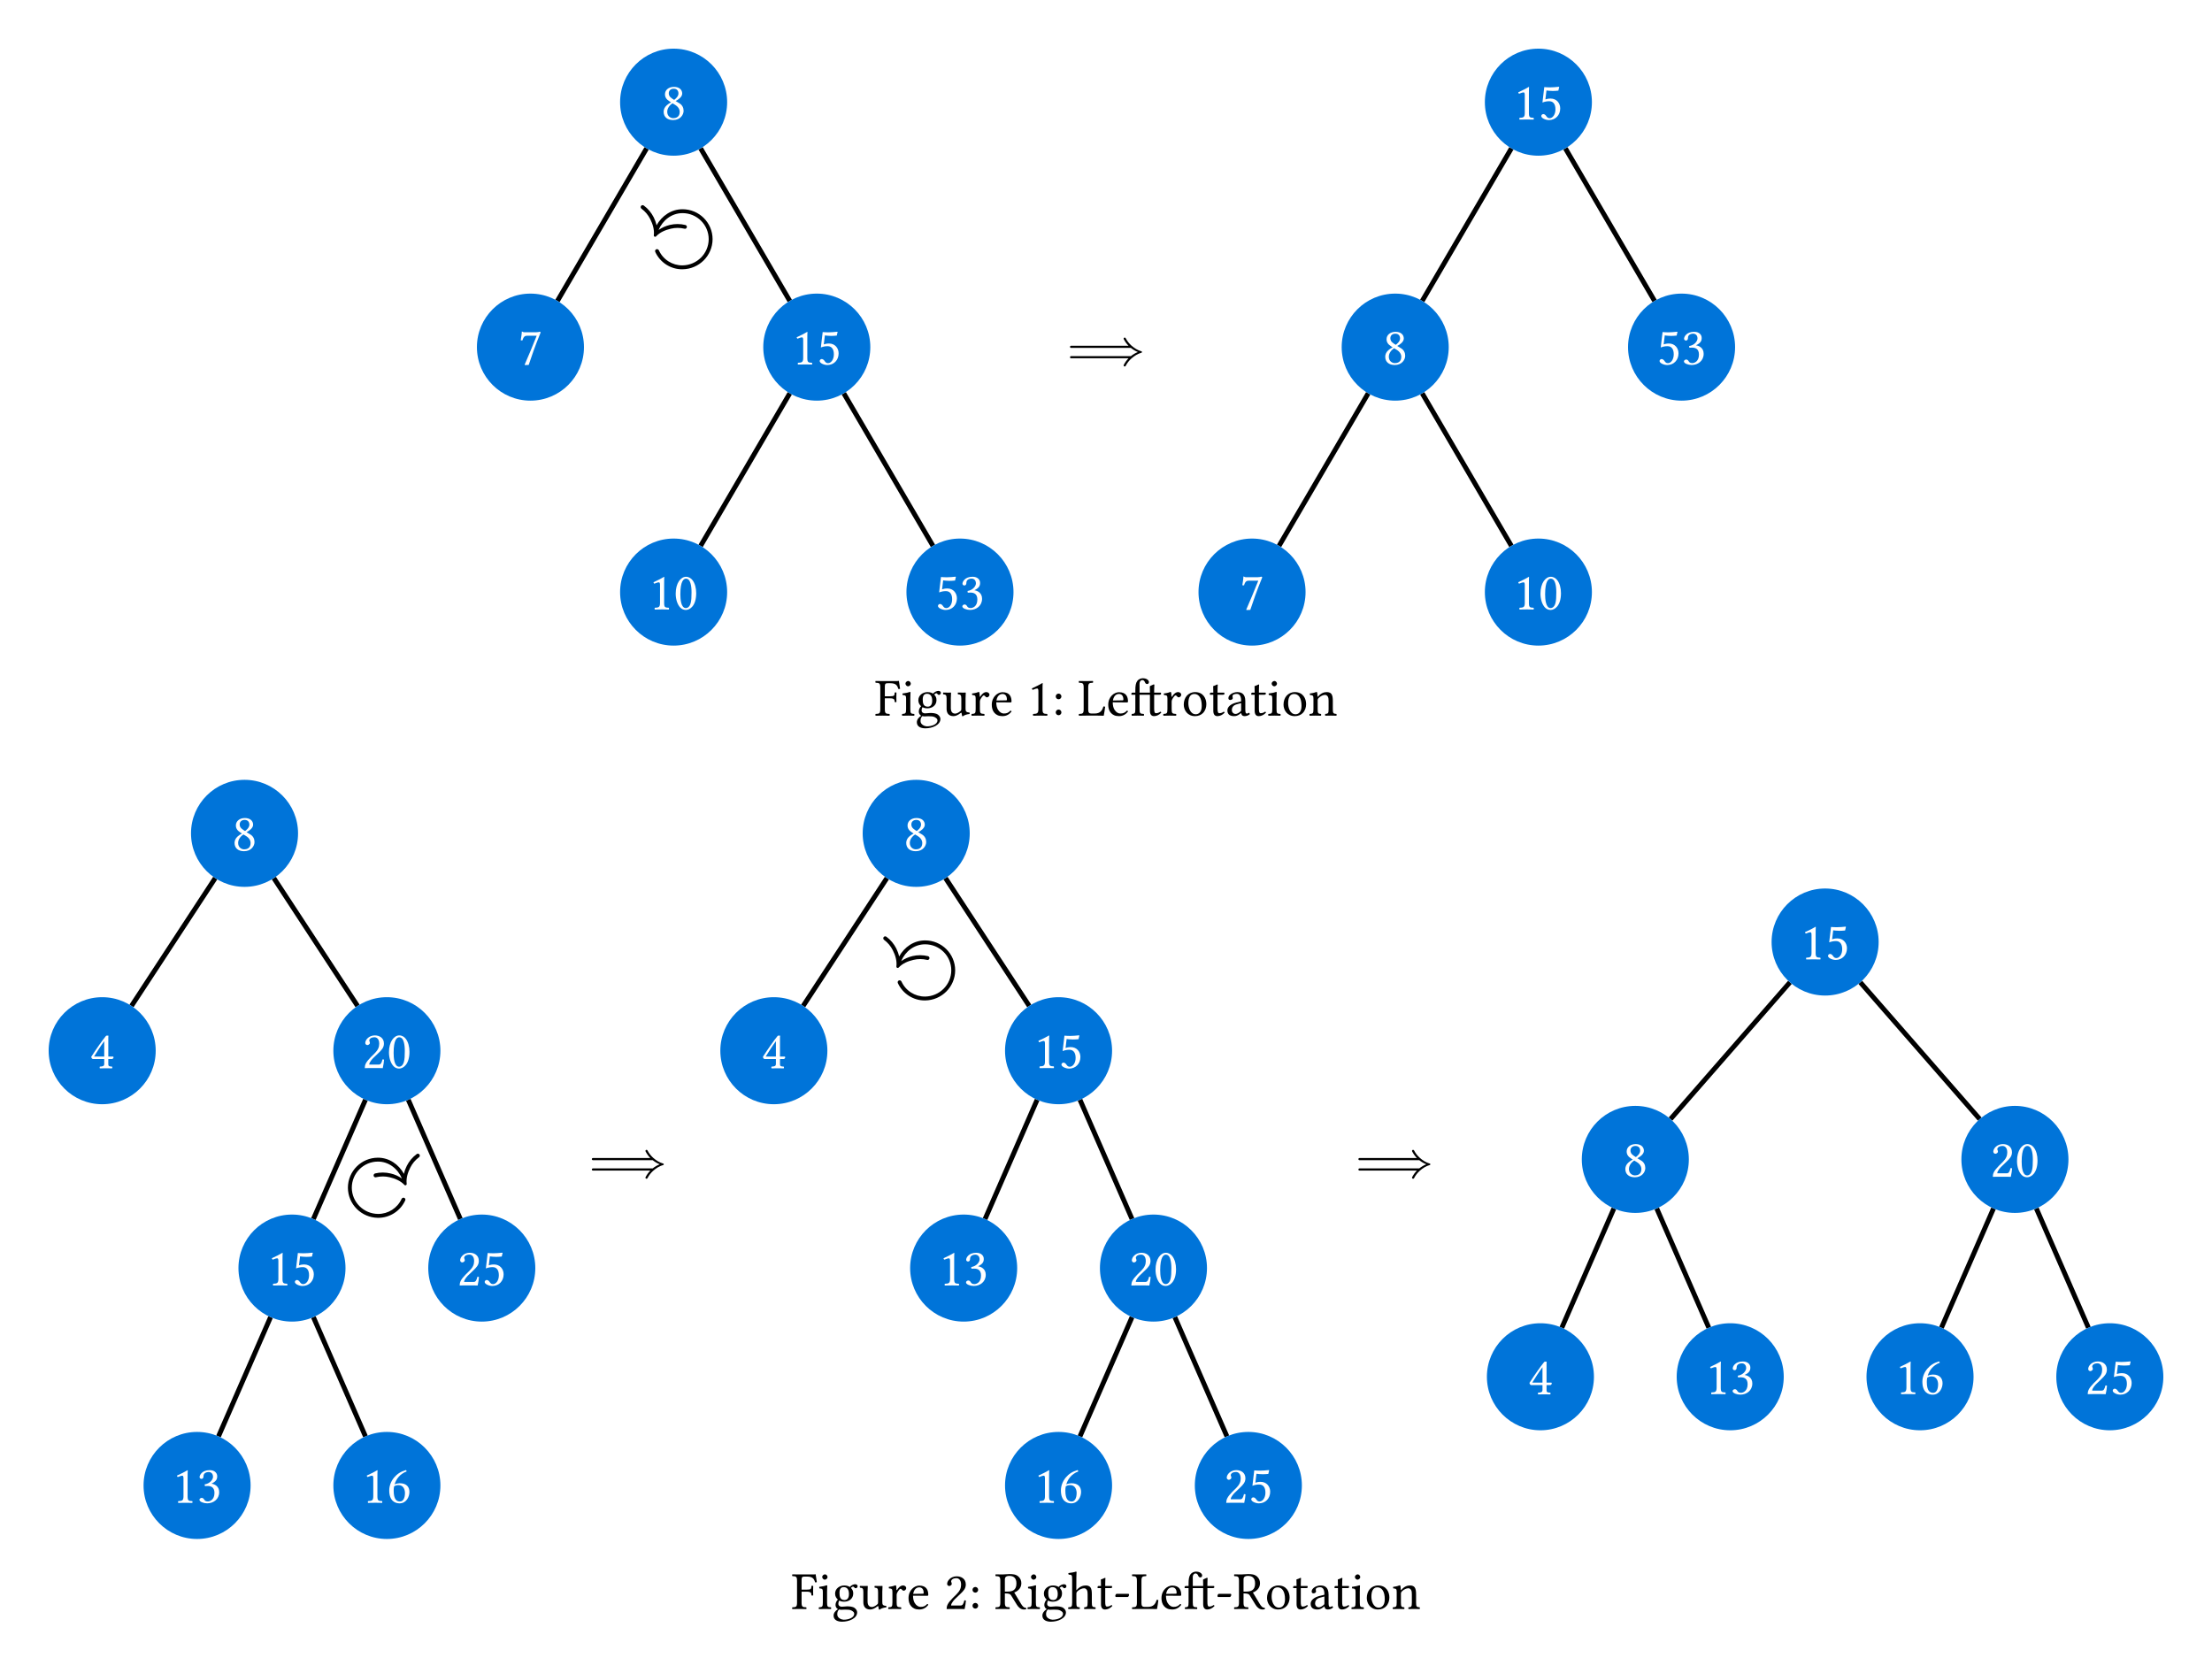 <svg class="typst-doc" viewBox="0 0 454.613 340.7" width="454.613" height="340.7" xmlns="http://www.w3.org/2000/svg" xmlns:xlink="http://www.w3.org/1999/xlink"><defs><clipPath id="c0"><rect width="454.613" height="340.7"/></clipPath></defs><g transform="translate(0,0)"><rect width="454.613" height="340.7" fill="white"/><g clip-path="url(#c0)">
    <path class="typst-shape" fill="#ffffff" fill-rule="nonzero" d="M 0 0v 340.7 h 454.613 v -340.7 Z "/>
    <g>
        <g class="typst-group" transform="matrix(1 0 0 1 98.017 10)">
            <g>
                <g class="typst-group">
                    <g>
                        <g class="typst-group">
                            <g>
                                <path class="typst-shape" fill="none" stroke="#000000" stroke-width="1" stroke-linecap="butt" stroke-linejoin="miter" stroke-miterlimit="4" transform="matrix(1 0 0 1 45.975 70.843)" d="M 0 0m 18.325 0 l -18.325 31.353 "/>
                                <path class="typst-shape" fill="none" stroke="#000000" stroke-width="1" stroke-linecap="butt" stroke-linejoin="miter" stroke-miterlimit="4" transform="matrix(1 0 0 1 75.401 70.843)" d="M 0 0l 18.325 31.353 "/>
                                <path class="typst-shape" fill="none" stroke="#000000" stroke-width="1" stroke-linecap="butt" stroke-linejoin="miter" stroke-miterlimit="4" transform="matrix(1 0 0 1 16.55 20.496)" d="M 0 0m 18.325 0 l -18.325 31.353 "/>
                                <path class="typst-shape" fill="none" stroke="#000000" stroke-width="1" stroke-linecap="butt" stroke-linejoin="miter" stroke-miterlimit="4" transform="matrix(1 0 0 1 45.975 20.496)" d="M 0 0l 18.325 31.353 "/>
                                <path class="typst-shape" fill="none" transform="matrix(1 0 0 1 32.715 31.926)" d="M 0 0h 15.42 v 14.84 h -15.42 v -14.84 Z "/>
                                <g class="typst-group">
                                    <g>
                                        <g class="typst-group" transform="matrix(1 0 0 1 32.715 31.926)">
                                            <g>
                                                <g class="typst-group">
                                                    <g>
                                                        <g class="typst-text" transform="matrix(0 -1 -1 -0 14.54 14.54)">
                                                            <use xlink:href="#g508A970A11772A7A2AC0868284056E0" x="0" y="0" fill="#000000" fill-rule="nonzero"/>
                                                        </g>
                                                    </g>
                                                </g>
                                            </g>
                                        </g>
                                    </g>
                                </g>
                                <path class="typst-shape" fill="#0074d9" fill-rule="nonzero" transform="matrix(1 0 0 1 29.425 0)" d="M 0 0m 11 0 c -6.07 0 -11 4.93 -11 11 c 0 6.07 4.93 11 11 11 c 6.07 0 11 -4.93 11 -11 c 0 -6.07 -4.93 -11 -11 -11 Z "/>
                                <path class="typst-shape" fill="none" transform="matrix(1 0 0 1 37.868 7.326)" d="M 0 0h 5.115 v 7.348 h -5.115 l -0 -7.348 Z "/>
                                <g class="typst-group">
                                    <g>
                                        <g class="typst-group" transform="matrix(1 0 0 1 37.868 7.326)">
                                            <g>
                                                <g class="typst-text" transform="matrix(1 0 0 -1 0 7.238)">
                                                    <use xlink:href="#g81245B191DF0FB7D571EBBD55E255D8A" x="0" y="0" fill="#ffffff" fill-rule="nonzero"/>
                                                </g>
                                            </g>
                                        </g>
                                    </g>
                                </g>
                                <path class="typst-shape" fill="#0074d9" fill-rule="nonzero" transform="matrix(1 0 0 1 0 50.346)" d="M 0 0m 11 0 c -6.07 0 -11 4.93 -11 11 c 0 6.07 4.93 11 11 11 c 6.07 0 11 -4.93 11 -11 c 0 -6.07 -4.93 -11 -11 -11 Z "/>
                                <path class="typst-shape" fill="none" transform="matrix(1 0 0 1 8.443 57.656)" d="M 0 0h 5.115 v 7.381 h -5.115 v -7.381 Z "/>
                                <g class="typst-group">
                                    <g>
                                        <g class="typst-group" transform="matrix(1 0 0 1 8.442 57.656)">
                                            <g>
                                                <g class="typst-text" transform="matrix(1 0 0 -1 0 7.238)">
                                                    <use xlink:href="#g6A0D0450D90EC85F50EE717E188988C4" x="0" y="0" fill="#ffffff" fill-rule="nonzero"/>
                                                </g>
                                            </g>
                                        </g>
                                    </g>
                                </g>
                                <path class="typst-shape" fill="#0074d9" fill-rule="nonzero" transform="matrix(1 0 0 1 58.85 50.346)" d="M 0 0m 11 0 c -6.07 0 -11 4.93 -11 11 c 0 6.07 4.93 11 11 11 c 6.07 0 11 -4.93 11 -11 c 0 -6.07 -4.93 -11 -11 -11 Z "/>
                                <path class="typst-shape" fill="none" transform="matrix(1 0 0 1 64.735 57.667)" d="M 0 0h 10.23 v 7.359 h -10.23 v -7.359 Z "/>
                                <g class="typst-group">
                                    <g>
                                        <g class="typst-group" transform="matrix(1 0 0 1 64.735 57.667)">
                                            <g>
                                                <g class="typst-text" transform="matrix(1 0 0 -1 0 7.238)">
                                                    <use xlink:href="#g5CE012BF41191535300285E0FBD539BA" x="0" y="0" fill="#ffffff" fill-rule="nonzero"/>
                                                    <use xlink:href="#gCE9142C3A15934FE0F6B7068BAB1E094" x="5.115" y="0" fill="#ffffff" fill-rule="nonzero"/>
                                                </g>
                                            </g>
                                        </g>
                                    </g>
                                </g>
                                <path class="typst-shape" fill="#0074d9" fill-rule="nonzero" transform="matrix(1 0 0 1 29.425 100.693)" d="M 0 0m 11 0 c -6.07 0 -11 4.93 -11 11 c 0 6.07 4.93 11 11 11 c 6.07 0 11 -4.93 11 -11 c 0 -6.07 -4.93 -11 -11 -11 Z "/>
                                <path class="typst-shape" fill="none" transform="matrix(1 0 0 1 35.31 108.019)" d="M 0 0h 10.23 v 7.348 h -10.23 v -7.348 Z "/>
                                <g class="typst-group">
                                    <g>
                                        <g class="typst-group" transform="matrix(1 0 0 1 35.31 108.019)">
                                            <g>
                                                <g class="typst-text" transform="matrix(1 0 0 -1 0 7.238)">
                                                    <use xlink:href="#g5CE012BF41191535300285E0FBD539BA" x="0" y="0" fill="#ffffff" fill-rule="nonzero"/>
                                                    <use xlink:href="#g23C84AE5C8C1CF02B76ACD002CB04D89" x="5.115" y="0" fill="#ffffff" fill-rule="nonzero"/>
                                                </g>
                                            </g>
                                        </g>
                                    </g>
                                </g>
                                <path class="typst-shape" fill="#0074d9" fill-rule="nonzero" transform="matrix(1 0 0 1 88.276 100.693)" d="M 0 0m 11 0 c -6.07 0 -11 4.93 -11 11 c 0 6.07 4.93 11 11 11 c 6.07 0 11 -4.93 11 -11 c 0 -6.07 -4.93 -11 -11 -11 Z "/>
                                <path class="typst-shape" fill="none" transform="matrix(1 0 0 1 94.161 108.013)" d="M 0 0h 10.23 v 7.359 h -10.23 v -7.359 Z "/>
                                <g class="typst-group">
                                    <g>
                                        <g class="typst-group" transform="matrix(1 0 0 1 94.161 108.013)">
                                            <g>
                                                <g class="typst-text" transform="matrix(1 0 0 -1 0 7.238)">
                                                    <use xlink:href="#gCE9142C3A15934FE0F6B7068BAB1E094" x="0" y="0" fill="#ffffff" fill-rule="nonzero"/>
                                                    <use xlink:href="#g914154E76D6F12E736E9F7043773FE03" x="5.115" y="0" fill="#ffffff" fill-rule="nonzero"/>
                                                </g>
                                            </g>
                                        </g>
                                    </g>
                                </g>
                            </g>
                        </g>
                        <g class="typst-text" transform="matrix(1 0 0 -1 121.276 65.103)">
                            <use xlink:href="#gAA92AD6E213AB7DE44D95CFFE6B0C3C7" x="0" y="0" fill="#000000" fill-rule="nonzero"/>
                        </g>
                        <g class="typst-group" transform="matrix(1 0 0 1 148.303 0)">
                            <g>
                                <path class="typst-shape" fill="none" stroke="#000000" stroke-width="1" stroke-linecap="butt" stroke-linejoin="miter" stroke-miterlimit="4" transform="matrix(1 0 0 1 16.55 70.843)" d="M 0 0m 18.325 0 l -18.325 31.353 "/>
                                <path class="typst-shape" fill="none" stroke="#000000" stroke-width="1" stroke-linecap="butt" stroke-linejoin="miter" stroke-miterlimit="4" transform="matrix(1 0 0 1 45.975 70.843)" d="M 0 0l 18.325 31.353 "/>
                                <path class="typst-shape" fill="none" stroke="#000000" stroke-width="1" stroke-linecap="butt" stroke-linejoin="miter" stroke-miterlimit="4" transform="matrix(1 0 0 1 45.975 20.496)" d="M 0 0m 18.325 0 l -18.325 31.353 "/>
                                <path class="typst-shape" fill="none" stroke="#000000" stroke-width="1" stroke-linecap="butt" stroke-linejoin="miter" stroke-miterlimit="4" transform="matrix(1 0 0 1 75.401 20.496)" d="M 0 0l 18.325 31.353 "/>
                                <path class="typst-shape" fill="#0074d9" fill-rule="nonzero" transform="matrix(1 0 0 1 58.85 0)" d="M 0 0m 11 0 c -6.07 0 -11 4.93 -11 11 c 0 6.07 4.93 11 11 11 c 6.07 0 11 -4.93 11 -11 c 0 -6.07 -4.93 -11 -11 -11 Z "/>
                                <path class="typst-shape" fill="none" transform="matrix(1 0 0 1 64.735 7.321)" d="M 0 0h 10.23 v 7.359 h -10.23 v -7.359 Z "/>
                                <g class="typst-group">
                                    <g>
                                        <g class="typst-group" transform="matrix(1 0 0 1 64.735 7.32)">
                                            <g>
                                                <g class="typst-text" transform="matrix(1 0 0 -1 0 7.238)">
                                                    <use xlink:href="#g5CE012BF41191535300285E0FBD539BA" x="0" y="0" fill="#ffffff" fill-rule="nonzero"/>
                                                    <use xlink:href="#gCE9142C3A15934FE0F6B7068BAB1E094" x="5.115" y="0" fill="#ffffff" fill-rule="nonzero"/>
                                                </g>
                                            </g>
                                        </g>
                                    </g>
                                </g>
                                <path class="typst-shape" fill="#0074d9" fill-rule="nonzero" transform="matrix(1 0 0 1 29.425 50.346)" d="M 0 0m 11 0 c -6.07 0 -11 4.93 -11 11 c 0 6.07 4.93 11 11 11 c 6.07 0 11 -4.93 11 -11 c 0 -6.07 -4.93 -11 -11 -11 Z "/>
                                <path class="typst-shape" fill="none" transform="matrix(1 0 0 1 37.868 57.672)" d="M 0 0h 5.115 v 7.348 h -5.115 l -0 -7.348 Z "/>
                                <g class="typst-group">
                                    <g>
                                        <g class="typst-group" transform="matrix(1 0 0 1 37.868 57.672)">
                                            <g>
                                                <g class="typst-text" transform="matrix(1 0 0 -1 0 7.238)">
                                                    <use xlink:href="#g81245B191DF0FB7D571EBBD55E255D8A" x="0" y="0" fill="#ffffff" fill-rule="nonzero"/>
                                                </g>
                                            </g>
                                        </g>
                                    </g>
                                </g>
                                <path class="typst-shape" fill="#0074d9" fill-rule="nonzero" transform="matrix(1 0 0 1 0 100.693)" d="M 0 0m 11 0 c -6.07 0 -11 4.93 -11 11 c 0 6.07 4.93 11 11 11 c 6.07 0 11 -4.93 11 -11 c 0 -6.07 -4.93 -11 -11 -11 Z "/>
                                <path class="typst-shape" fill="none" transform="matrix(1 0 0 1 8.443 108.002)" d="M 0 0h 5.115 v 7.381 h -5.115 v -7.381 Z "/>
                                <g class="typst-group">
                                    <g>
                                        <g class="typst-group" transform="matrix(1 0 0 1 8.442 108.002)">
                                            <g>
                                                <g class="typst-text" transform="matrix(1 0 0 -1 0 7.238)">
                                                    <use xlink:href="#g6A0D0450D90EC85F50EE717E188988C4" x="0" y="0" fill="#ffffff" fill-rule="nonzero"/>
                                                </g>
                                            </g>
                                        </g>
                                    </g>
                                </g>
                                <path class="typst-shape" fill="#0074d9" fill-rule="nonzero" transform="matrix(1 0 0 1 58.85 100.693)" d="M 0 0m 11 0 c -6.07 0 -11 4.93 -11 11 c 0 6.07 4.93 11 11 11 c 6.07 0 11 -4.93 11 -11 c 0 -6.07 -4.93 -11 -11 -11 Z "/>
                                <path class="typst-shape" fill="none" transform="matrix(1 0 0 1 64.735 108.019)" d="M 0 0h 10.23 v 7.348 h -10.23 v -7.348 Z "/>
                                <g class="typst-group">
                                    <g>
                                        <g class="typst-group" transform="matrix(1 0 0 1 64.735 108.019)">
                                            <g>
                                                <g class="typst-text" transform="matrix(1 0 0 -1 0 7.238)">
                                                    <use xlink:href="#g5CE012BF41191535300285E0FBD539BA" x="0" y="0" fill="#ffffff" fill-rule="nonzero"/>
                                                    <use xlink:href="#g23C84AE5C8C1CF02B76ACD002CB04D89" x="5.115" y="0" fill="#ffffff" fill-rule="nonzero"/>
                                                </g>
                                            </g>
                                        </g>
                                    </g>
                                </g>
                                <path class="typst-shape" fill="#0074d9" fill-rule="nonzero" transform="matrix(1 0 0 1 88.276 50.346)" d="M 0 0m 11 0 c -6.07 0 -11 4.93 -11 11 c 0 6.07 4.93 11 11 11 c 6.07 0 11 -4.93 11 -11 c 0 -6.07 -4.93 -11 -11 -11 Z "/>
                                <path class="typst-shape" fill="none" transform="matrix(1 0 0 1 94.161 57.667)" d="M 0 0h 10.23 v 7.359 h -10.23 v -7.359 Z "/>
                                <g class="typst-group">
                                    <g>
                                        <g class="typst-group" transform="matrix(1 0 0 1 94.161 57.667)">
                                            <g>
                                                <g class="typst-text" transform="matrix(1 0 0 -1 0 7.238)">
                                                    <use xlink:href="#gCE9142C3A15934FE0F6B7068BAB1E094" x="0" y="0" fill="#ffffff" fill-rule="nonzero"/>
                                                    <use xlink:href="#g914154E76D6F12E736E9F7043773FE03" x="5.115" y="0" fill="#ffffff" fill-rule="nonzero"/>
                                                </g>
                                            </g>
                                        </g>
                                    </g>
                                </g>
                            </g>
                        </g>
                    </g>
                </g>
                <g class="typst-group" transform="matrix(1 0 0 1 81.747 129.843)">
                    <g>
                        <g class="typst-text" transform="matrix(1 0 0 -1 0 7.238)">
                            <use xlink:href="#g6CEF9A82E63BCA59044D2E72A81BC4E7" x="0" y="0" fill="#000000" fill-rule="nonzero"/>
                            <use xlink:href="#gF7C92919A3F3BE302ED3E8021942350A" x="5.335" y="0" fill="#000000" fill-rule="nonzero"/>
                            <use xlink:href="#g2A25E40C340461BE6BDF78435B142EFE" x="8.316" y="0" fill="#000000" fill-rule="nonzero"/>
                            <use xlink:href="#g41E0D9024243B18D22397E9E5442E614" x="13.816" y="0" fill="#000000" fill-rule="nonzero"/>
                            <use xlink:href="#gE8034F2D85D0CED2BD80CC41603DA2A9" x="19.657" y="0" fill="#000000" fill-rule="nonzero"/>
                            <use xlink:href="#g1AC38423C1CBD4D88710C0FC144B6F3B" x="23.661" y="0" fill="#000000" fill-rule="nonzero"/>
                            <use xlink:href="#g5CE012BF41191535300285E0FBD539BA" x="31.328" y="0" fill="#000000" fill-rule="nonzero"/>
                            <use xlink:href="#gC713C581A07B6EBDA8E33AE805E05D04" x="36.443" y="0" fill="#000000" fill-rule="nonzero"/>
                            <use xlink:href="#g25374531D5D45359622263F52BB7940F" x="41.789" y="0" fill="#000000" fill-rule="nonzero"/>
                            <use xlink:href="#g1AC38423C1CBD4D88710C0FC144B6F3B" x="47.597" y="0" fill="#000000" fill-rule="nonzero"/>
                            <use xlink:href="#gE23E1AE870F8D514DE1524CD3C9F1CA2" x="52.514" y="0" fill="#000000" fill-rule="nonzero"/>
                            <use xlink:href="#gE8034F2D85D0CED2BD80CC41603DA2A9" x="59.07" y="0" fill="#000000" fill-rule="nonzero"/>
                            <use xlink:href="#gE22A9F80A450421AA65E3E34DD080119" x="63.074" y="0" fill="#000000" fill-rule="nonzero"/>
                            <use xlink:href="#gEE353FA87BCC2737D70B6F1CC44A9A36" x="68.618" y="0" fill="#000000" fill-rule="nonzero"/>
                            <use xlink:href="#g2915D3159031BA41823E33FA13172DE4" x="72.094" y="0" fill="#000000" fill-rule="nonzero"/>
                            <use xlink:href="#gEE353FA87BCC2737D70B6F1CC44A9A36" x="77.121" y="0" fill="#000000" fill-rule="nonzero"/>
                            <use xlink:href="#gF7C92919A3F3BE302ED3E8021942350A" x="80.597" y="0" fill="#000000" fill-rule="nonzero"/>
                            <use xlink:href="#gE22A9F80A450421AA65E3E34DD080119" x="83.578" y="0" fill="#000000" fill-rule="nonzero"/>
                            <use xlink:href="#g99AF4AC32B394A58528C1B880226271A" x="89.122" y="0" fill="#000000" fill-rule="nonzero"/>
                        </g>
                    </g>
                </g>
            </g>
        </g>
        <g class="typst-group" transform="matrix(1 0 0 1 10 160.281)">
            <g>
                <g class="typst-group">
                    <g>
                        <g class="typst-group">
                            <g>
                                <path class="typst-shape" fill="none" stroke="#000000" stroke-width="1" stroke-linecap="butt" stroke-linejoin="miter" stroke-miterlimit="4" transform="matrix(1 0 0 1 34.905 110.437)" d="M 0 0m 10.701 0 l -10.701 24.513 "/>
                                <path class="typst-shape" fill="none" stroke="#000000" stroke-width="1" stroke-linecap="butt" stroke-linejoin="miter" stroke-miterlimit="4" transform="matrix(1 0 0 1 54.409 110.437)" d="M 0 0l 10.701 24.513 "/>
                                <path class="typst-shape" fill="none" stroke="#000000" stroke-width="1" stroke-linecap="butt" stroke-linejoin="miter" stroke-miterlimit="4" transform="matrix(1 0 0 1 54.409 65.759)" d="M 0 0m 10.701 0 l -10.701 24.513 "/>
                                <path class="typst-shape" fill="none" stroke="#000000" stroke-width="1" stroke-linecap="butt" stroke-linejoin="miter" stroke-miterlimit="4" transform="matrix(1 0 0 1 73.913 65.759)" d="M 0 0l 10.701 24.513 "/>
                                <path class="typst-shape" fill="none" stroke="#000000" stroke-width="1" stroke-linecap="butt" stroke-linejoin="miter" stroke-miterlimit="4" transform="matrix(1 0 0 1 17.025 20.201)" d="M 0 0m 17.205 0 l -17.205 26.274 "/>
                                <path class="typst-shape" fill="none" stroke="#000000" stroke-width="1" stroke-linecap="butt" stroke-linejoin="miter" stroke-miterlimit="4" transform="matrix(1 0 0 1 46.281 20.201)" d="M 0 0l 17.205 26.274 "/>
                                <path class="typst-shape" fill="none" transform="matrix(1 0 0 1 61.802 76.604)" d="M 0 0h 15.42 v 14.84 h -15.42 v -14.84 Z "/>
                                <g class="typst-group">
                                    <g>
                                        <g class="typst-group" transform="matrix(1 0 0 1 61.802 76.604)">
                                            <g>
                                                <g class="typst-group">
                                                    <g>
                                                        <g class="typst-text" transform="matrix(0 1 1 -0 0.88 -0.88)">
                                                            <use xlink:href="#g7B4DB079822585775F2D3B733028CC78" x="0" y="0" fill="#000000" fill-rule="nonzero"/>
                                                        </g>
                                                    </g>
                                                </g>
                                            </g>
                                        </g>
                                    </g>
                                </g>
                                <path class="typst-shape" fill="#0074d9" fill-rule="nonzero" transform="matrix(1 0 0 1 29.256 0)" d="M 0 0m 11 0 c -6.07 0 -11 4.93 -11 11 c 0 6.07 4.93 11 11 11 c 6.07 0 11 -4.93 11 -11 c 0 -6.07 -4.93 -11 -11 -11 Z "/>
                                <path class="typst-shape" fill="none" transform="matrix(1 0 0 1 37.698 7.326)" d="M 0 0h 5.115 v 7.348 h -5.115 l -0 -7.348 Z "/>
                                <g class="typst-group">
                                    <g>
                                        <g class="typst-group" transform="matrix(1 0 0 1 37.698 7.326)">
                                            <g>
                                                <g class="typst-text" transform="matrix(1 0 0 -1 0 7.238)">
                                                    <use xlink:href="#g81245B191DF0FB7D571EBBD55E255D8A" x="0" y="0" fill="#ffffff" fill-rule="nonzero"/>
                                                </g>
                                            </g>
                                        </g>
                                    </g>
                                </g>
                                <path class="typst-shape" fill="#0074d9" fill-rule="nonzero" transform="matrix(1 0 0 1 0 44.677)" d="M 0 0m 11 0 c -6.07 0 -11 4.93 -11 11 c 0 6.07 4.93 11 11 11 c 6.07 0 11 -4.93 11 -11 c 0 -6.07 -4.93 -11 -11 -11 Z "/>
                                <path class="typst-shape" fill="none" transform="matrix(1 0 0 1 8.443 52.047)" d="M 0 0h 5.115 v 7.26 h -5.115 v -7.26 Z "/>
                                <g class="typst-group">
                                    <g>
                                        <g class="typst-group" transform="matrix(1 0 0 1 8.442 52.047)">
                                            <g>
                                                <g class="typst-text" transform="matrix(1 0 0 -1 0 7.238)">
                                                    <use xlink:href="#g8C08639CD85C07FA1142CB5CE24F63E4" x="0" y="0" fill="#ffffff" fill-rule="nonzero"/>
                                                </g>
                                            </g>
                                        </g>
                                    </g>
                                </g>
                                <path class="typst-shape" fill="none" stroke="#ffffff00" stroke-width="1" stroke-linecap="butt" stroke-linejoin="miter" stroke-miterlimit="4" transform="matrix(1 0 0 1 0 89.354)" d="M 0 0m 11 0 c -6.07 0 -11 4.93 -11 11 c 0 6.07 4.93 11 11 11 c 6.07 0 11 -4.93 11 -11 c 0 -6.07 -4.93 -11 -11 -11 Z "/>
                                <path class="typst-shape" fill="#0074d9" fill-rule="nonzero" transform="matrix(1 0 0 1 58.512 44.677)" d="M 0 0m 11 0 c -6.07 0 -11 4.93 -11 11 c 0 6.07 4.93 11 11 11 c 6.07 0 11 -4.93 11 -11 c 0 -6.07 -4.93 -11 -11 -11 Z "/>
                                <path class="typst-shape" fill="none" transform="matrix(1 0 0 1 64.397 52.003)" d="M 0 0h 10.23 v 7.348 h -10.23 v -7.348 Z "/>
                                <g class="typst-group">
                                    <g>
                                        <g class="typst-group" transform="matrix(1 0 0 1 64.397 52.003)">
                                            <g>
                                                <g class="typst-text" transform="matrix(1 0 0 -1 0 7.238)">
                                                    <use xlink:href="#g746E1AFC5A57BFF02E3024731DD903D1" x="0" y="0" fill="#ffffff" fill-rule="nonzero"/>
                                                    <use xlink:href="#g23C84AE5C8C1CF02B76ACD002CB04D89" x="5.115" y="0" fill="#ffffff" fill-rule="nonzero"/>
                                                </g>
                                            </g>
                                        </g>
                                    </g>
                                </g>
                                <path class="typst-shape" fill="#0074d9" fill-rule="nonzero" transform="matrix(1 0 0 1 39.008 89.354)" d="M 0 0m 11 0 c -6.07 0 -11 4.93 -11 11 c 0 6.07 4.93 11 11 11 c 6.07 0 11 -4.93 11 -11 c 0 -6.07 -4.93 -11 -11 -11 Z "/>
                                <path class="typst-shape" fill="none" transform="matrix(1 0 0 1 44.893 96.675)" d="M 0 0h 10.23 v 7.359 h -10.23 v -7.359 Z "/>
                                <g class="typst-group">
                                    <g>
                                        <g class="typst-group" transform="matrix(1 0 0 1 44.893 96.675)">
                                            <g>
                                                <g class="typst-text" transform="matrix(1 0 0 -1 0 7.238)">
                                                    <use xlink:href="#g5CE012BF41191535300285E0FBD539BA" x="0" y="0" fill="#ffffff" fill-rule="nonzero"/>
                                                    <use xlink:href="#gCE9142C3A15934FE0F6B7068BAB1E094" x="5.115" y="0" fill="#ffffff" fill-rule="nonzero"/>
                                                </g>
                                            </g>
                                        </g>
                                    </g>
                                </g>
                                <path class="typst-shape" fill="#0074d9" fill-rule="nonzero" transform="matrix(1 0 0 1 19.504 134.031)" d="M 0 0m 11 0 c -6.07 0 -11 4.93 -11 11 c 0 6.07 4.93 11 11 11 c 6.07 0 11 -4.93 11 -11 c 0 -6.07 -4.93 -11 -11 -11 Z "/>
                                <path class="typst-shape" fill="none" transform="matrix(1 0 0 1 25.389 141.357)" d="M 0 0h 10.23 v 7.348 h -10.23 v -7.348 Z "/>
                                <g class="typst-group">
                                    <g>
                                        <g class="typst-group" transform="matrix(1 0 0 1 25.389 141.357)">
                                            <g>
                                                <g class="typst-text" transform="matrix(1 0 0 -1 0 7.238)">
                                                    <use xlink:href="#g5CE012BF41191535300285E0FBD539BA" x="0" y="0" fill="#ffffff" fill-rule="nonzero"/>
                                                    <use xlink:href="#g914154E76D6F12E736E9F7043773FE03" x="5.115" y="0" fill="#ffffff" fill-rule="nonzero"/>
                                                </g>
                                            </g>
                                        </g>
                                    </g>
                                </g>
                                <path class="typst-shape" fill="#0074d9" fill-rule="nonzero" transform="matrix(1 0 0 1 58.512 134.031)" d="M 0 0m 11 0 c -6.07 0 -11 4.93 -11 11 c 0 6.07 4.93 11 11 11 c 6.07 0 11 -4.93 11 -11 c 0 -6.07 -4.93 -11 -11 -11 Z "/>
                                <path class="typst-shape" fill="none" transform="matrix(1 0 0 1 64.397 141.352)" d="M 0 0h 10.23 v 7.359 h -10.23 v -7.359 Z "/>
                                <g class="typst-group">
                                    <g>
                                        <g class="typst-group" transform="matrix(1 0 0 1 64.397 141.352)">
                                            <g>
                                                <g class="typst-text" transform="matrix(1 0 0 -1 0 7.238)">
                                                    <use xlink:href="#g5CE012BF41191535300285E0FBD539BA" x="0" y="0" fill="#ffffff" fill-rule="nonzero"/>
                                                    <use xlink:href="#g2AE090253F0CE8B8A5C7FE42E24956DF" x="5.115" y="0" fill="#ffffff" fill-rule="nonzero"/>
                                                </g>
                                            </g>
                                        </g>
                                    </g>
                                </g>
                                <path class="typst-shape" fill="#0074d9" fill-rule="nonzero" transform="matrix(1 0 0 1 78.016 89.354)" d="M 0 0m 11 0 c -6.07 0 -11 4.93 -11 11 c 0 6.07 4.93 11 11 11 c 6.07 0 11 -4.93 11 -11 c 0 -6.07 -4.93 -11 -11 -11 Z "/>
                                <path class="typst-shape" fill="none" transform="matrix(1 0 0 1 83.901 96.675)" d="M 0 0h 10.23 v 7.359 h -10.23 v -7.359 Z "/>
                                <g class="typst-group">
                                    <g>
                                        <g class="typst-group" transform="matrix(1 0 0 1 83.901 96.675)">
                                            <g>
                                                <g class="typst-text" transform="matrix(1 0 0 -1 0 7.238)">
                                                    <use xlink:href="#g746E1AFC5A57BFF02E3024731DD903D1" x="0" y="0" fill="#ffffff" fill-rule="nonzero"/>
                                                    <use xlink:href="#gCE9142C3A15934FE0F6B7068BAB1E094" x="5.115" y="0" fill="#ffffff" fill-rule="nonzero"/>
                                                </g>
                                            </g>
                                        </g>
                                    </g>
                                </g>
                            </g>
                        </g>
                        <g class="typst-text" transform="matrix(1 0 0 -1 111.016 81.772)">
                            <use xlink:href="#gAA92AD6E213AB7DE44D95CFFE6B0C3C7" x="0" y="0" fill="#000000" fill-rule="nonzero"/>
                        </g>
                        <g class="typst-group" transform="matrix(1 0 0 1 138.043 0)">
                            <g>
                                <path class="typst-shape" fill="none" stroke="#000000" stroke-width="1" stroke-linecap="butt" stroke-linejoin="miter" stroke-miterlimit="4" transform="matrix(1 0 0 1 73.913 110.437)" d="M 0 0m 10.701 0 l -10.701 24.513 "/>
                                <path class="typst-shape" fill="none" stroke="#000000" stroke-width="1" stroke-linecap="butt" stroke-linejoin="miter" stroke-miterlimit="4" transform="matrix(1 0 0 1 93.417 110.437)" d="M 0 0l 10.701 24.513 "/>
                                <path class="typst-shape" fill="none" stroke="#000000" stroke-width="1" stroke-linecap="butt" stroke-linejoin="miter" stroke-miterlimit="4" transform="matrix(1 0 0 1 54.409 65.759)" d="M 0 0m 10.701 0 l -10.701 24.513 "/>
                                <path class="typst-shape" fill="none" stroke="#000000" stroke-width="1" stroke-linecap="butt" stroke-linejoin="miter" stroke-miterlimit="4" transform="matrix(1 0 0 1 73.913 65.759)" d="M 0 0l 10.701 24.513 "/>
                                <path class="typst-shape" fill="none" stroke="#000000" stroke-width="1" stroke-linecap="butt" stroke-linejoin="miter" stroke-miterlimit="4" transform="matrix(1 0 0 1 17.025 20.201)" d="M 0 0m 17.205 0 l -17.205 26.274 "/>
                                <path class="typst-shape" fill="none" stroke="#000000" stroke-width="1" stroke-linecap="butt" stroke-linejoin="miter" stroke-miterlimit="4" transform="matrix(1 0 0 1 46.281 20.201)" d="M 0 0l 17.205 26.274 "/>
                                <path class="typst-shape" fill="none" transform="matrix(1 0 0 1 32.546 31.926)" d="M 0 0h 15.42 v 14.84 h -15.42 v -14.84 Z "/>
                                <g class="typst-group">
                                    <g>
                                        <g class="typst-group" transform="matrix(1 0 0 1 32.546 31.926)">
                                            <g>
                                                <g class="typst-group">
                                                    <g>
                                                        <g class="typst-text" transform="matrix(0 -1 -1 -0 14.54 14.54)">
                                                            <use xlink:href="#g508A970A11772A7A2AC0868284056E0" x="0" y="0" fill="#000000" fill-rule="nonzero"/>
                                                        </g>
                                                    </g>
                                                </g>
                                            </g>
                                        </g>
                                    </g>
                                </g>
                                <path class="typst-shape" fill="#0074d9" fill-rule="nonzero" transform="matrix(1 0 0 1 29.256 0)" d="M 0 0m 11 0 c -6.07 0 -11 4.93 -11 11 c 0 6.07 4.93 11 11 11 c 6.07 0 11 -4.93 11 -11 c 0 -6.07 -4.93 -11 -11 -11 Z "/>
                                <path class="typst-shape" fill="none" transform="matrix(1 0 0 1 37.698 7.326)" d="M 0 0h 5.115 v 7.348 h -5.115 l -0 -7.348 Z "/>
                                <g class="typst-group">
                                    <g>
                                        <g class="typst-group" transform="matrix(1 0 0 1 37.698 7.326)">
                                            <g>
                                                <g class="typst-text" transform="matrix(1 0 0 -1 0 7.238)">
                                                    <use xlink:href="#g81245B191DF0FB7D571EBBD55E255D8A" x="0" y="0" fill="#ffffff" fill-rule="nonzero"/>
                                                </g>
                                            </g>
                                        </g>
                                    </g>
                                </g>
                                <path class="typst-shape" fill="#0074d9" fill-rule="nonzero" transform="matrix(1 0 0 1 0 44.677)" d="M 0 0m 11 0 c -6.07 0 -11 4.93 -11 11 c 0 6.07 4.93 11 11 11 c 6.07 0 11 -4.93 11 -11 c 0 -6.07 -4.93 -11 -11 -11 Z "/>
                                <path class="typst-shape" fill="none" transform="matrix(1 0 0 1 8.443 52.047)" d="M 0 0h 5.115 v 7.26 h -5.115 v -7.26 Z "/>
                                <g class="typst-group">
                                    <g>
                                        <g class="typst-group" transform="matrix(1 0 0 1 8.442 52.047)">
                                            <g>
                                                <g class="typst-text" transform="matrix(1 0 0 -1 0 7.238)">
                                                    <use xlink:href="#g8C08639CD85C07FA1142CB5CE24F63E4" x="0" y="0" fill="#ffffff" fill-rule="nonzero"/>
                                                </g>
                                            </g>
                                        </g>
                                    </g>
                                </g>
                                <path class="typst-shape" fill="none" stroke="#ffffff00" stroke-width="1" stroke-linecap="butt" stroke-linejoin="miter" stroke-miterlimit="4" transform="matrix(1 0 0 1 0 89.354)" d="M 0 0m 11 0 c -6.07 0 -11 4.93 -11 11 c 0 6.07 4.93 11 11 11 c 6.07 0 11 -4.93 11 -11 c 0 -6.07 -4.93 -11 -11 -11 Z "/>
                                <path class="typst-shape" fill="#0074d9" fill-rule="nonzero" transform="matrix(1 0 0 1 58.512 44.677)" d="M 0 0m 11 0 c -6.07 0 -11 4.93 -11 11 c 0 6.07 4.93 11 11 11 c 6.07 0 11 -4.93 11 -11 c 0 -6.07 -4.93 -11 -11 -11 Z "/>
                                <path class="typst-shape" fill="none" transform="matrix(1 0 0 1 64.397 51.998)" d="M 0 0h 10.23 v 7.359 h -10.23 v -7.359 Z "/>
                                <g class="typst-group">
                                    <g>
                                        <g class="typst-group" transform="matrix(1 0 0 1 64.397 51.998)">
                                            <g>
                                                <g class="typst-text" transform="matrix(1 0 0 -1 0 7.238)">
                                                    <use xlink:href="#g5CE012BF41191535300285E0FBD539BA" x="0" y="0" fill="#ffffff" fill-rule="nonzero"/>
                                                    <use xlink:href="#gCE9142C3A15934FE0F6B7068BAB1E094" x="5.115" y="0" fill="#ffffff" fill-rule="nonzero"/>
                                                </g>
                                            </g>
                                        </g>
                                    </g>
                                </g>
                                <path class="typst-shape" fill="#0074d9" fill-rule="nonzero" transform="matrix(1 0 0 1 39.008 89.354)" d="M 0 0m 11 0 c -6.07 0 -11 4.93 -11 11 c 0 6.07 4.93 11 11 11 c 6.07 0 11 -4.93 11 -11 c 0 -6.07 -4.93 -11 -11 -11 Z "/>
                                <path class="typst-shape" fill="none" transform="matrix(1 0 0 1 44.893 96.68)" d="M 0 0h 10.23 v 7.348 h -10.23 v -7.348 Z "/>
                                <g class="typst-group">
                                    <g>
                                        <g class="typst-group" transform="matrix(1 0 0 1 44.893 96.68)">
                                            <g>
                                                <g class="typst-text" transform="matrix(1 0 0 -1 0 7.238)">
                                                    <use xlink:href="#g5CE012BF41191535300285E0FBD539BA" x="0" y="0" fill="#ffffff" fill-rule="nonzero"/>
                                                    <use xlink:href="#g914154E76D6F12E736E9F7043773FE03" x="5.115" y="0" fill="#ffffff" fill-rule="nonzero"/>
                                                </g>
                                            </g>
                                        </g>
                                    </g>
                                </g>
                                <path class="typst-shape" fill="#0074d9" fill-rule="nonzero" transform="matrix(1 0 0 1 78.016 89.354)" d="M 0 0m 11 0 c -6.07 0 -11 4.93 -11 11 c 0 6.07 4.93 11 11 11 c 6.07 0 11 -4.93 11 -11 c 0 -6.07 -4.93 -11 -11 -11 Z "/>
                                <path class="typst-shape" fill="none" transform="matrix(1 0 0 1 83.901 96.68)" d="M 0 0h 10.23 v 7.348 h -10.23 v -7.348 Z "/>
                                <g class="typst-group">
                                    <g>
                                        <g class="typst-group" transform="matrix(1 0 0 1 83.901 96.68)">
                                            <g>
                                                <g class="typst-text" transform="matrix(1 0 0 -1 0 7.238)">
                                                    <use xlink:href="#g746E1AFC5A57BFF02E3024731DD903D1" x="0" y="0" fill="#ffffff" fill-rule="nonzero"/>
                                                    <use xlink:href="#g23C84AE5C8C1CF02B76ACD002CB04D89" x="5.115" y="0" fill="#ffffff" fill-rule="nonzero"/>
                                                </g>
                                            </g>
                                        </g>
                                    </g>
                                </g>
                                <path class="typst-shape" fill="#0074d9" fill-rule="nonzero" transform="matrix(1 0 0 1 58.512 134.031)" d="M 0 0m 11 0 c -6.07 0 -11 4.93 -11 11 c 0 6.07 4.93 11 11 11 c 6.07 0 11 -4.93 11 -11 c 0 -6.07 -4.93 -11 -11 -11 Z "/>
                                <path class="typst-shape" fill="none" transform="matrix(1 0 0 1 64.397 141.352)" d="M 0 0h 10.23 v 7.359 h -10.23 v -7.359 Z "/>
                                <g class="typst-group">
                                    <g>
                                        <g class="typst-group" transform="matrix(1 0 0 1 64.397 141.352)">
                                            <g>
                                                <g class="typst-text" transform="matrix(1 0 0 -1 0 7.238)">
                                                    <use xlink:href="#g5CE012BF41191535300285E0FBD539BA" x="0" y="0" fill="#ffffff" fill-rule="nonzero"/>
                                                    <use xlink:href="#g2AE090253F0CE8B8A5C7FE42E24956DF" x="5.115" y="0" fill="#ffffff" fill-rule="nonzero"/>
                                                </g>
                                            </g>
                                        </g>
                                    </g>
                                </g>
                                <path class="typst-shape" fill="#0074d9" fill-rule="nonzero" transform="matrix(1 0 0 1 97.52 134.031)" d="M 0 0m 11 0 c -6.07 0 -11 4.93 -11 11 c 0 6.07 4.93 11 11 11 c 6.07 0 11 -4.93 11 -11 c 0 -6.07 -4.93 -11 -11 -11 Z "/>
                                <path class="typst-shape" fill="none" transform="matrix(1 0 0 1 103.405 141.352)" d="M 0 0h 10.23 v 7.359 h -10.23 v -7.359 Z "/>
                                <g class="typst-group">
                                    <g>
                                        <g class="typst-group" transform="matrix(1 0 0 1 103.405 141.352)">
                                            <g>
                                                <g class="typst-text" transform="matrix(1 0 0 -1 0 7.238)">
                                                    <use xlink:href="#g746E1AFC5A57BFF02E3024731DD903D1" x="0" y="0" fill="#ffffff" fill-rule="nonzero"/>
                                                    <use xlink:href="#gCE9142C3A15934FE0F6B7068BAB1E094" x="5.115" y="0" fill="#ffffff" fill-rule="nonzero"/>
                                                </g>
                                            </g>
                                        </g>
                                    </g>
                                </g>
                            </g>
                        </g>
                        <g class="typst-text" transform="matrix(1 0 0 -1 268.562 81.772)">
                            <use xlink:href="#gAA92AD6E213AB7DE44D95CFFE6B0C3C7" x="0" y="0" fill="#000000" fill-rule="nonzero"/>
                        </g>
                        <g class="typst-group" transform="matrix(1 0 0 1 295.589 22.339)">
                            <g>
                                <path class="typst-shape" fill="none" stroke="#000000" stroke-width="1" stroke-linecap="butt" stroke-linejoin="miter" stroke-miterlimit="4" transform="matrix(1 0 0 1 15.401 65.759)" d="M 0 0m 10.701 0 l -10.701 24.513 "/>
                                <path class="typst-shape" fill="none" stroke="#000000" stroke-width="1" stroke-linecap="butt" stroke-linejoin="miter" stroke-miterlimit="4" transform="matrix(1 0 0 1 34.905 65.759)" d="M 0 0l 10.701 24.513 "/>
                                <path class="typst-shape" fill="none" stroke="#000000" stroke-width="1" stroke-linecap="butt" stroke-linejoin="miter" stroke-miterlimit="4" transform="matrix(1 0 0 1 93.417 65.759)" d="M 0 0m 10.701 0 l -10.701 24.513 "/>
                                <path class="typst-shape" fill="none" stroke="#000000" stroke-width="1" stroke-linecap="butt" stroke-linejoin="miter" stroke-miterlimit="4" transform="matrix(1 0 0 1 112.921 65.759)" d="M 0 0l 10.701 24.513 "/>
                                <path class="typst-shape" fill="none" stroke="#000000" stroke-width="1" stroke-linecap="butt" stroke-linejoin="miter" stroke-miterlimit="4" transform="matrix(1 0 0 1 37.737 19.284)" d="M 0 0m 24.542 0 l -24.542 28.109 "/>
                                <path class="typst-shape" fill="none" stroke="#000000" stroke-width="1" stroke-linecap="butt" stroke-linejoin="miter" stroke-miterlimit="4" transform="matrix(1 0 0 1 76.745 19.284)" d="M 0 0l 24.542 28.109 "/>
                                <path class="typst-shape" fill="#0074d9" fill-rule="nonzero" transform="matrix(1 0 0 1 58.512 0)" d="M 0 0m 11 0 c -6.07 0 -11 4.93 -11 11 c 0 6.07 4.93 11 11 11 c 6.07 0 11 -4.93 11 -11 c 0 -6.07 -4.93 -11 -11 -11 Z "/>
                                <path class="typst-shape" fill="none" transform="matrix(1 0 0 1 64.397 7.321)" d="M 0 0h 10.23 v 7.359 h -10.23 v -7.359 Z "/>
                                <g class="typst-group">
                                    <g>
                                        <g class="typst-group" transform="matrix(1 0 0 1 64.397 7.32)">
                                            <g>
                                                <g class="typst-text" transform="matrix(1 0 0 -1 0 7.238)">
                                                    <use xlink:href="#g5CE012BF41191535300285E0FBD539BA" x="0" y="0" fill="#ffffff" fill-rule="nonzero"/>
                                                    <use xlink:href="#gCE9142C3A15934FE0F6B7068BAB1E094" x="5.115" y="0" fill="#ffffff" fill-rule="nonzero"/>
                                                </g>
                                            </g>
                                        </g>
                                    </g>
                                </g>
                                <path class="typst-shape" fill="#0074d9" fill-rule="nonzero" transform="matrix(1 0 0 1 19.504 44.677)" d="M 0 0m 11 0 c -6.07 0 -11 4.93 -11 11 c 0 6.07 4.93 11 11 11 c 6.07 0 11 -4.93 11 -11 c 0 -6.07 -4.93 -11 -11 -11 Z "/>
                                <path class="typst-shape" fill="none" transform="matrix(1 0 0 1 27.946 52.003)" d="M 0 0h 5.115 v 7.348 h -5.115 l -0 -7.348 Z "/>
                                <g class="typst-group">
                                    <g>
                                        <g class="typst-group" transform="matrix(1 0 0 1 27.946 52.003)">
                                            <g>
                                                <g class="typst-text" transform="matrix(1 0 0 -1 0 7.238)">
                                                    <use xlink:href="#g81245B191DF0FB7D571EBBD55E255D8A" x="0" y="0" fill="#ffffff" fill-rule="nonzero"/>
                                                </g>
                                            </g>
                                        </g>
                                    </g>
                                </g>
                                <path class="typst-shape" fill="#0074d9" fill-rule="nonzero" transform="matrix(1 0 0 1 0 89.354)" d="M 0 0m 11 0 c -6.07 0 -11 4.93 -11 11 c 0 6.07 4.93 11 11 11 c 6.07 0 11 -4.93 11 -11 c 0 -6.07 -4.93 -11 -11 -11 Z "/>
                                <path class="typst-shape" fill="none" transform="matrix(1 0 0 1 8.443 96.724)" d="M 0 0h 5.115 v 7.26 h -5.115 v -7.26 Z "/>
                                <g class="typst-group">
                                    <g>
                                        <g class="typst-group" transform="matrix(1 0 0 1 8.442 96.724)">
                                            <g>
                                                <g class="typst-text" transform="matrix(1 0 0 -1 0 7.238)">
                                                    <use xlink:href="#g8C08639CD85C07FA1142CB5CE24F63E4" x="0" y="0" fill="#ffffff" fill-rule="nonzero"/>
                                                </g>
                                            </g>
                                        </g>
                                    </g>
                                </g>
                                <path class="typst-shape" fill="#0074d9" fill-rule="nonzero" transform="matrix(1 0 0 1 39.008 89.354)" d="M 0 0m 11 0 c -6.07 0 -11 4.93 -11 11 c 0 6.07 4.93 11 11 11 c 6.07 0 11 -4.93 11 -11 c 0 -6.07 -4.93 -11 -11 -11 Z "/>
                                <path class="typst-shape" fill="none" transform="matrix(1 0 0 1 44.893 96.68)" d="M 0 0h 10.23 v 7.348 h -10.23 v -7.348 Z "/>
                                <g class="typst-group">
                                    <g>
                                        <g class="typst-group" transform="matrix(1 0 0 1 44.893 96.68)">
                                            <g>
                                                <g class="typst-text" transform="matrix(1 0 0 -1 0 7.238)">
                                                    <use xlink:href="#g5CE012BF41191535300285E0FBD539BA" x="0" y="0" fill="#ffffff" fill-rule="nonzero"/>
                                                    <use xlink:href="#g914154E76D6F12E736E9F7043773FE03" x="5.115" y="0" fill="#ffffff" fill-rule="nonzero"/>
                                                </g>
                                            </g>
                                        </g>
                                    </g>
                                </g>
                                <path class="typst-shape" fill="#0074d9" fill-rule="nonzero" transform="matrix(1 0 0 1 97.52 44.677)" d="M 0 0m 11 0 c -6.07 0 -11 4.93 -11 11 c 0 6.07 4.93 11 11 11 c 6.07 0 11 -4.93 11 -11 c 0 -6.07 -4.93 -11 -11 -11 Z "/>
                                <path class="typst-shape" fill="none" transform="matrix(1 0 0 1 103.405 52.003)" d="M 0 0h 10.23 v 7.348 h -10.23 v -7.348 Z "/>
                                <g class="typst-group">
                                    <g>
                                        <g class="typst-group" transform="matrix(1 0 0 1 103.405 52.003)">
                                            <g>
                                                <g class="typst-text" transform="matrix(1 0 0 -1 0 7.238)">
                                                    <use xlink:href="#g746E1AFC5A57BFF02E3024731DD903D1" x="0" y="0" fill="#ffffff" fill-rule="nonzero"/>
                                                    <use xlink:href="#g23C84AE5C8C1CF02B76ACD002CB04D89" x="5.115" y="0" fill="#ffffff" fill-rule="nonzero"/>
                                                </g>
                                            </g>
                                        </g>
                                    </g>
                                </g>
                                <path class="typst-shape" fill="#0074d9" fill-rule="nonzero" transform="matrix(1 0 0 1 78.016 89.354)" d="M 0 0m 11 0 c -6.07 0 -11 4.93 -11 11 c 0 6.07 4.93 11 11 11 c 6.07 0 11 -4.93 11 -11 c 0 -6.07 -4.93 -11 -11 -11 Z "/>
                                <path class="typst-shape" fill="none" transform="matrix(1 0 0 1 83.901 96.675)" d="M 0 0h 10.23 v 7.359 h -10.23 v -7.359 Z "/>
                                <g class="typst-group">
                                    <g>
                                        <g class="typst-group" transform="matrix(1 0 0 1 83.901 96.675)">
                                            <g>
                                                <g class="typst-text" transform="matrix(1 0 0 -1 0 7.238)">
                                                    <use xlink:href="#g5CE012BF41191535300285E0FBD539BA" x="0" y="0" fill="#ffffff" fill-rule="nonzero"/>
                                                    <use xlink:href="#g2AE090253F0CE8B8A5C7FE42E24956DF" x="5.115" y="0" fill="#ffffff" fill-rule="nonzero"/>
                                                </g>
                                            </g>
                                        </g>
                                    </g>
                                </g>
                                <path class="typst-shape" fill="#0074d9" fill-rule="nonzero" transform="matrix(1 0 0 1 117.024 89.354)" d="M 0 0m 11 0 c -6.07 0 -11 4.93 -11 11 c 0 6.07 4.93 11 11 11 c 6.07 0 11 -4.93 11 -11 c 0 -6.07 -4.93 -11 -11 -11 Z "/>
                                <path class="typst-shape" fill="none" transform="matrix(1 0 0 1 122.909 96.675)" d="M 0 0h 10.23 v 7.359 h -10.23 v -7.359 Z "/>
                                <g class="typst-group">
                                    <g>
                                        <g class="typst-group" transform="matrix(1 0 0 1 122.909 96.675)">
                                            <g>
                                                <g class="typst-text" transform="matrix(1 0 0 -1 0 7.238)">
                                                    <use xlink:href="#g746E1AFC5A57BFF02E3024731DD903D1" x="0" y="0" fill="#ffffff" fill-rule="nonzero"/>
                                                    <use xlink:href="#gCE9142C3A15934FE0F6B7068BAB1E094" x="5.115" y="0" fill="#ffffff" fill-rule="nonzero"/>
                                                </g>
                                            </g>
                                        </g>
                                    </g>
                                </g>
                            </g>
                        </g>
                    </g>
                </g>
                <g class="typst-group" transform="matrix(1 0 0 1 152.654 163.181)">
                    <g>
                        <g class="typst-text" transform="matrix(1 0 0 -1 0 7.238)">
                            <use xlink:href="#g6CEF9A82E63BCA59044D2E72A81BC4E7" x="0" y="0" fill="#000000" fill-rule="nonzero"/>
                            <use xlink:href="#gF7C92919A3F3BE302ED3E8021942350A" x="5.335" y="0" fill="#000000" fill-rule="nonzero"/>
                            <use xlink:href="#g2A25E40C340461BE6BDF78435B142EFE" x="8.316" y="0" fill="#000000" fill-rule="nonzero"/>
                            <use xlink:href="#g41E0D9024243B18D22397E9E5442E614" x="13.816" y="0" fill="#000000" fill-rule="nonzero"/>
                            <use xlink:href="#gE8034F2D85D0CED2BD80CC41603DA2A9" x="19.657" y="0" fill="#000000" fill-rule="nonzero"/>
                            <use xlink:href="#g1AC38423C1CBD4D88710C0FC144B6F3B" x="23.661" y="0" fill="#000000" fill-rule="nonzero"/>
                            <use xlink:href="#g746E1AFC5A57BFF02E3024731DD903D1" x="31.328" y="0" fill="#000000" fill-rule="nonzero"/>
                            <use xlink:href="#gC713C581A07B6EBDA8E33AE805E05D04" x="36.443" y="0" fill="#000000" fill-rule="nonzero"/>
                            <use xlink:href="#g7D2EB9903D41E2C7373F96509F10C7F7" x="41.789" y="0" fill="#000000" fill-rule="nonzero"/>
                            <use xlink:href="#gF7C92919A3F3BE302ED3E8021942350A" x="48.246" y="0" fill="#000000" fill-rule="nonzero"/>
                            <use xlink:href="#g2A25E40C340461BE6BDF78435B142EFE" x="51.227" y="0" fill="#000000" fill-rule="nonzero"/>
                            <use xlink:href="#gC032E8CF3AFE428DAE3C65352F6CFFB4" x="56.727" y="0" fill="#000000" fill-rule="nonzero"/>
                            <use xlink:href="#gEE353FA87BCC2737D70B6F1CC44A9A36" x="62.645" y="0" fill="#000000" fill-rule="nonzero"/>
                            <use xlink:href="#gA21C0805A3C84B0757BB51A50286C6DA" x="66.121" y="0" fill="#000000" fill-rule="nonzero"/>
                            <use xlink:href="#g25374531D5D45359622263F52BB7940F" x="69.839" y="0" fill="#000000" fill-rule="nonzero"/>
                            <use xlink:href="#g1AC38423C1CBD4D88710C0FC144B6F3B" x="75.647" y="0" fill="#000000" fill-rule="nonzero"/>
                            <use xlink:href="#gE23E1AE870F8D514DE1524CD3C9F1CA2" x="80.564" y="0" fill="#000000" fill-rule="nonzero"/>
                            <use xlink:href="#gA21C0805A3C84B0757BB51A50286C6DA" x="87.12" y="0" fill="#000000" fill-rule="nonzero"/>
                            <use xlink:href="#g7D2EB9903D41E2C7373F96509F10C7F7" x="90.838" y="0" fill="#000000" fill-rule="nonzero"/>
                            <use xlink:href="#gE22A9F80A450421AA65E3E34DD080119" x="97.295" y="0" fill="#000000" fill-rule="nonzero"/>
                            <use xlink:href="#gEE353FA87BCC2737D70B6F1CC44A9A36" x="102.839" y="0" fill="#000000" fill-rule="nonzero"/>
                            <use xlink:href="#g2915D3159031BA41823E33FA13172DE4" x="106.315" y="0" fill="#000000" fill-rule="nonzero"/>
                            <use xlink:href="#gEE353FA87BCC2737D70B6F1CC44A9A36" x="111.342" y="0" fill="#000000" fill-rule="nonzero"/>
                            <use xlink:href="#gF7C92919A3F3BE302ED3E8021942350A" x="114.818" y="0" fill="#000000" fill-rule="nonzero"/>
                            <use xlink:href="#gE22A9F80A450421AA65E3E34DD080119" x="117.799" y="0" fill="#000000" fill-rule="nonzero"/>
                            <use xlink:href="#g99AF4AC32B394A58528C1B880226271A" x="123.343" y="0" fill="#000000" fill-rule="nonzero"/>
                        </g>
                    </g>
                </g>
            </g>
        </g>
    </g>
    <defs id="glyph">
        <symbol id="g508A970A11772A7A2AC0868284056E0" overflow="visible">
            <path d="M 0 0m 14.3 13.2 c 0 0.22 -0.18 0.4 -0.4 0.4 c -0.14 0 -0.26 -0.06 -0.32 -0.16 c -0.58 -0.78 -1.3 -1.38 -2.14 -1.8 c -1.02 -0.52 -2.16 -0.88 -3.34 -0.74 h -0.04 c -0.14 0 -0.26 -0.12 -0.26 -0.28 c 0 -0.06 0.02 -0.14 0.08 -0.18 c 0.86 -0.82 1.32 -1.92 1.58 -3.04 c 0.22 -0.92 0.22 -1.86 0 -2.8 c -0.02 -0.04 -0.02 -0.06 -0.02 -0.1 c 0 -0.22 0.18 -0.4 0.4 -0.4 c 0.18 0 0.34 0.14 0.38 0.3 c 0.26 1.06 0.26 2.16 0.02 3.18 c -0.2 0.84 -0.54 1.62 -1.04 2.34 c 2.02 -0.86 3.46 -2.7 3.46 -4.92 c 0 -2.98 -2.4 -5.38 -5.36 -5.38 c -2.96 0.02 -5.34 2.42 -5.38 5.38 c -0.02 2.1 1.2 4 3.1 4.86 c 0.14 0.08 0.24 0.22 0.24 0.38 c 0 0.22 -0.18 0.4 -0.4 0.4 c -0.06 0 -0.12 -0.02 -0.18 -0.04 c -2.18 -1 -3.6 -3.2 -3.56 -5.6 c 0.04 -3.4 2.78 -6.16 6.18 -6.18 c 3.4 0 6.16 2.76 6.16 6.18 c 0 2.3 -1.34 4.24 -3.3 5.34 c 0.56 0.12 1.12 0.32 1.64 0.58 c 0.94 0.48 1.78 1.16 2.42 2.04 c 0.04 0.08 0.08 0.16 0.08 0.24 Z "/>
        </symbol>
        <symbol id="g81245B191DF0FB7D571EBBD55E255D8A" overflow="visible">
            <path d="M 0 0m 4.323 5.335 c 0 0.792 -0.616 1.375 -1.694 1.375 c -1.122 0 -1.848 -0.671 -1.848 -1.518 c 0 -0.616 0.297 -1.067 0.968 -1.485 l 0.286 -0.176 c -0.319 -0.165 -0.616 -0.363 -0.891 -0.605 c -0.451 -0.396 -0.638 -0.891 -0.638 -1.32 c 0 -1.122 0.792 -1.716 1.958 -1.716 c 1.441 0 2.145 1.056 2.145 1.892 c 0 0.638 -0.275 1.199 -0.858 1.551 l -0.781 0.473 c 0.517 0.253 1.353 0.825 1.353 1.529 Z m -1.837 -5.06 c -0.495 0 -1.243 0.341 -1.243 1.331 c 0 0.33 0.143 1.1 1.089 1.727 l 0.517 -0.308 c 0.682 -0.418 0.957 -0.935 0.957 -1.463 c 0 -1.1 -0.825 -1.287 -1.32 -1.287 Z m 0.088 6.05 c 0.715 0 0.979 -0.473 0.979 -0.979 c 0 -0.594 -0.583 -1.089 -0.88 -1.309 l -0.341 0.209 c -0.693 0.451 -0.77 0.814 -0.77 1.155 c 0 0.506 0.352 0.924 1.012 0.924 Z "/>
        </symbol>
        <symbol id="g6A0D0450D90EC85F50EE717E188988C4" overflow="visible">
            <path d="M 0 0m 1.87 5.885 h 1.969 c -0.858 -2.134 -1.727 -4.279 -2.475 -5.951 l 0.088 -0.077 l 0.748 0.033 c 0.627 1.87 1.232 3.696 2.464 6.699 l -0.176 0.132 c -0.187 -0.055 -0.429 -0.121 -0.847 -0.121 h -2.266 c -0.374 0 -0.352 0.11 -0.55 0.154 c -0.033 0 -0.044 0 -0.044 -0.033 c -0.011 -0.528 -0.132 -1.188 -0.22 -1.76 c 0.121 -0.033 0.231 -0.044 0.352 -0.033 c 0.242 0.88 0.605 0.957 0.957 0.957 Z "/>
        </symbol>
        <symbol id="g5CE012BF41191535300285E0FBD539BA" overflow="visible">
            <path d="M 0 0m 3.168 1.342 v 3.817 c 0 0.66 0.011 1.331 0.033 1.474 c 0 0.055 -0.022 0.055 -0.066 0.055 c -0.605 -0.374 -1.188 -0.649 -2.156 -1.1 c 0.022 -0.121 0.066 -0.231 0.165 -0.297 c 0.506 0.209 0.748 0.275 0.957 0.275 c 0.187 0 0.22 -0.264 0.22 -0.638 v -3.586 c 0 -0.913 -0.297 -0.968 -1.067 -1.001 c -0.066 -0.066 -0.066 -0.297 0 -0.363 c 0.539 0.011 0.935 0.022 1.529 0.022 c 0.528 0 0.792 -0.011 1.342 -0.022 c 0.066 0.066 0.066 0.297 0 0.363 c -0.77 0.033 -0.957 0.088 -0.957 1.001 Z "/>
        </symbol>
        <symbol id="gCE9142C3A15934FE0F6B7068BAB1E094" overflow="visible">
            <path d="M 0 0m 3.509 2.079 c 0 -1.045 -0.55 -1.815 -1.21 -1.815 c -0.418 0 -0.561 0.275 -0.726 0.495 c -0.143 0.187 -0.33 0.352 -0.561 0.352 c -0.209 0 -0.418 -0.187 -0.418 -0.407 c 0 -0.451 0.935 -0.825 1.562 -0.825 c 1.364 0 2.332 1.012 2.332 2.398 c 0 1.067 -0.737 2.024 -1.969 2.024 c -0.473 0 -0.88 -0.099 -1.078 -0.176 l 0.22 1.837 c 0.407 -0.044 0.759 -0.099 1.287 -0.099 c 0.33 0 0.704 0.022 1.155 0.066 l 0.176 0.748 l -0.077 0.044 c -0.627 -0.066 -1.221 -0.121 -1.804 -0.121 c -0.407 0 -0.803 0.022 -1.188 0.055 l -0.374 -3.168 c 0.583 0.22 1.001 0.264 1.397 0.264 c 0.715 0 1.276 -0.473 1.276 -1.672 Z "/>
        </symbol>
        <symbol id="g23C84AE5C8C1CF02B76ACD002CB04D89" overflow="visible">
            <path d="M 0 0m 2.508 -0.11 c 0.847 0 2.134 0.858 2.134 3.443 c 0 1.089 -0.264 2.024 -0.748 2.662 c -0.286 0.385 -0.748 0.715 -1.342 0.715 c -1.089 0 -2.123 -1.298 -2.123 -3.476 c 0 -1.177 0.363 -2.277 0.968 -2.882 c 0.308 -0.308 0.682 -0.462 1.111 -0.462 Z m 0.044 6.435 c 0.187 0 0.363 -0.066 0.495 -0.187 c 0.341 -0.286 0.638 -1.122 0.638 -2.596 c 0 -1.012 -0.033 -1.705 -0.187 -2.266 c -0.242 -0.902 -0.781 -1.001 -0.979 -1.001 c -1.023 0 -1.133 1.881 -1.133 2.838 c 0 2.706 0.671 3.212 1.166 3.212 Z "/>
        </symbol>
        <symbol id="g914154E76D6F12E736E9F7043773FE03" overflow="visible">
            <path d="M 0 0m 2.365 6.325 c 0.473 0 0.913 -0.286 0.913 -0.99 c 0 -0.55 -0.638 -1.397 -1.727 -1.551 l 0.055 -0.352 c 0.187 0.022 0.385 0.022 0.528 0.022 c 0.627 0 1.441 -0.176 1.441 -1.419 c 0 -1.463 -0.979 -1.76 -1.364 -1.76 c -0.561 0 -0.66 0.253 -0.792 0.451 c -0.11 0.154 -0.253 0.286 -0.473 0.286 c -0.231 0 -0.462 -0.209 -0.462 -0.385 c 0 -0.44 0.924 -0.737 1.584 -0.737 c 1.309 0 2.475 0.847 2.475 2.299 c 0 1.199 -0.902 1.628 -1.551 1.738 l -0.011 0.022 c 0.902 0.429 1.155 0.88 1.155 1.463 c 0 0.33 -0.077 0.594 -0.341 0.869 c -0.242 0.242 -0.627 0.429 -1.199 0.429 c -1.617 0 -2.079 -1.056 -2.079 -1.419 c 0 -0.154 0.11 -0.374 0.374 -0.374 c 0.385 0 0.429 0.363 0.429 0.572 c 0 0.704 0.759 0.836 1.045 0.836 Z "/>
        </symbol>
        <symbol id="gAA92AD6E213AB7DE44D95CFFE6B0C3C7" overflow="visible">
            <path d="M 0 0m 15.411 2.75 c 0 0.066 -0.044 0.121 -0.099 0.143 c -0.792 0.209 -1.474 0.66 -2.068 1.177 c -0.484 0.429 -0.891 0.946 -1.188 1.529 c -0.033 0.077 -0.11 0.121 -0.198 0.121 c -0.121 0 -0.22 -0.099 -0.22 -0.22 c 0 -0.033 0.011 -0.066 0.022 -0.099 c 0.264 -0.506 0.594 -0.968 0.979 -1.364 h -11.803 c -0.121 0 -0.22 -0.099 -0.22 -0.22 c 0 -0.121 0.099 -0.22 0.22 -0.22 h 12.287 c 0.44 -0.352 0.924 -0.638 1.452 -0.847 c -0.528 -0.209 -1.012 -0.495 -1.452 -0.847 h -12.287 c -0.121 0 -0.22 -0.099 -0.22 -0.22 c 0 -0.121 0.099 -0.22 0.22 -0.22 h 11.803 c -0.385 -0.396 -0.715 -0.858 -0.979 -1.364 c -0.011 -0.033 -0.022 -0.066 -0.022 -0.099 c 0 -0.121 0.099 -0.22 0.22 -0.22 c 0.088 0 0.165 0.044 0.198 0.121 c 0.297 0.583 0.704 1.1 1.188 1.529 c 0.594 0.517 1.276 0.968 2.068 1.177 c 0.055 0.022 0.099 0.077 0.099 0.143 Z "/>
        </symbol>
        <symbol id="g6CEF9A82E63BCA59044D2E72A81BC4E7" overflow="visible">
            <path d="M 0 0m 3.113 3.553 c 0.935 0 0.968 -0.253 1.001 -0.748 c 0.066 -0.066 0.297 -0.066 0.363 0 c -0.011 0.275 -0.022 0.594 -0.022 0.968 c 0 0.374 0.011 0.66 0.022 0.946 c -0.066 0.066 -0.297 0.066 -0.363 0 c -0.033 -0.605 -0.066 -0.748 -1.001 -0.748 h -1.023 v 1.98 c 0 0.594 0.132 0.704 0.616 0.704 h 0.495 c 1.166 0 1.441 -0.44 1.683 -1.199 c 0.132 0 0.253 0.022 0.341 0.055 c -0.055 0.451 -0.22 1.507 -0.242 1.595 c 0 0.022 -0.011 0.033 -0.044 0.033 c -0.187 -0.033 -0.242 -0.044 -0.517 -0.044 h -2.805 c -0.352 0 -0.979 0.011 -1.419 0.022 c -0.066 -0.066 -0.066 -0.297 0 -0.363 c 0.77 -0.033 0.957 -0.088 0.957 -1.001 v -4.411 c 0 -0.913 -0.187 -0.968 -0.957 -1.001 c -0.066 -0.066 -0.066 -0.297 0 -0.363 c 0.385 0.011 0.935 0.022 1.43 0.022 c 0.495 0 1.034 -0.011 1.419 -0.022 c 0.066 0.066 0.066 0.297 0 0.363 c -0.77 0.033 -0.957 0.088 -0.957 1.001 v 2.211 Z "/>
        </symbol>
        <symbol id="gF7C92919A3F3BE302ED3E8021942350A" overflow="visible">
            <path d="M 0 0m 1.991 1.342 v 2.189 c 0 0.55 0.044 1.254 0.044 1.254 c 0 0.044 -0.055 0.077 -0.143 0.077 c -0.308 -0.121 -0.748 -0.22 -1.507 -0.319 c -0.022 -0.066 0 -0.242 0.022 -0.308 c 0.605 -0.055 0.715 -0.121 0.715 -0.748 v -2.145 c 0 -0.913 -0.121 -0.946 -0.792 -1.001 c -0.066 -0.066 -0.066 -0.297 0 -0.363 c 0.363 0.011 0.792 0.022 1.232 0.022 c 0.44 0 0.858 -0.011 1.221 -0.022 c 0.066 0.066 0.066 0.297 0 0.363 c -0.671 0.044 -0.792 0.088 -0.792 1.001 Z m -1.001 5.247 c 0 -0.286 0.264 -0.572 0.528 -0.572 c 0.308 0 0.572 0.297 0.572 0.528 c 0 0.264 -0.231 0.572 -0.528 0.572 c -0.264 0 -0.572 -0.264 -0.572 -0.528 Z "/>
        </symbol>
        <symbol id="g2A25E40C340461BE6BDF78435B142EFE" overflow="visible">
            <path d="M 0 0m 4.884 4.257 c 0.209 0 0.407 0.198 0.407 0.418 c 0 0.231 -0.209 0.407 -0.506 0.407 c -0.286 0 -0.814 -0.187 -1.1 -0.561 c -0.132 0.088 -0.495 0.308 -1.144 0.308 c -0.979 0 -1.881 -0.66 -1.881 -1.672 c 0 -0.594 0.264 -0.935 0.572 -1.232 c -0.308 -0.264 -0.484 -0.737 -0.484 -1.111 c 0 -0.396 0.22 -0.704 0.506 -0.847 c -0.594 -0.352 -0.902 -0.858 -0.902 -1.331 c 0 -0.957 0.902 -1.254 1.749 -1.254 c 1.485 0 3.091 0.715 3.091 1.903 c 0 0.352 -0.165 0.627 -0.484 0.891 c -0.429 0.352 -1.199 0.363 -1.606 0.363 c -0.198 0 -0.473 -0.022 -0.737 -0.055 c -0.165 -0.011 -0.275 -0.022 -0.33 -0.022 c -0.319 0 -0.704 0.154 -0.704 0.627 c 0 0.22 0.066 0.451 0.198 0.638 c 0.264 -0.154 0.572 -0.231 1.001 -0.231 c 0.968 0 1.859 0.605 1.859 1.683 c 0 0.517 -0.154 0.814 -0.473 1.144 c 0.077 0.11 0.297 0.264 0.44 0.264 c 0.077 0 0.154 -0.033 0.22 -0.132 c 0.044 -0.088 0.187 -0.198 0.308 -0.198 Z m -3.432 -4.367 c 0.121 -0.033 0.297 -0.055 0.44 -0.055 c 0.341 0 0.649 0.033 0.803 0.033 c 0.55 0 1.012 -0.011 1.331 -0.187 c 0.429 -0.242 0.561 -0.396 0.561 -0.682 c 0 -0.792 -1.166 -1.21 -2.156 -1.21 c -0.396 0 -1.32 0.319 -1.32 1.067 c 0 0.374 0.022 0.649 0.341 1.034 Z m 2.057 3.179 c 0 -1.023 -0.517 -1.232 -0.924 -1.232 c -0.924 0 -1.023 0.781 -1.023 1.485 c 0 0.77 0.275 1.166 0.88 1.166 c 0.693 0 1.067 -0.506 1.067 -1.419 Z "/>
        </symbol>
        <symbol id="g41E0D9024243B18D22397E9E5442E614" overflow="visible">
            <path d="M 0 0m 2.387 -0.11 c 0.429 0 0.946 0.22 1.485 0.66 c 0.055 0.044 0.154 0.066 0.165 -0.011 c 0.033 -0.275 0.121 -0.649 0.121 -0.649 c 0.088 -0.033 0.143 -0.022 0.209 0 c 0.242 0.198 0.627 0.363 1.298 0.44 c 0.066 0.066 0.066 0.231 0 0.297 c -0.704 0.055 -0.803 0.264 -0.803 0.803 v 2.112 c 0 0.33 0.044 1.133 0.044 1.133 c 0 0.033 -0.033 0.066 -0.088 0.066 c -0.055 -0.011 -0.22 -0.022 -0.385 -0.022 c -0.352 0 -0.748 0.011 -1.122 0.022 c -0.066 -0.066 -0.066 -0.297 0 -0.363 c 0.539 -0.033 0.682 -0.165 0.682 -0.891 v -2.123 c 0 -0.209 -0.022 -0.297 -0.176 -0.429 c -0.407 -0.352 -0.825 -0.528 -1.1 -0.528 c -0.33 0 -0.88 0.154 -0.88 1.133 v 2.002 c 0 0.33 0.044 1.133 0.044 1.133 c 0 0.033 -0.033 0.066 -0.088 0.066 c -0.055 -0.011 -0.22 -0.022 -0.385 -0.022 c -0.352 0 -0.748 0.011 -1.122 0.022 c -0.066 -0.066 -0.066 -0.297 0 -0.363 c 0.528 -0.044 0.682 -0.165 0.682 -0.88 v -2.112 c 0 -0.759 0.33 -1.496 1.419 -1.496 Z "/>
        </symbol>
        <symbol id="gE8034F2D85D0CED2BD80CC41603DA2A9" overflow="visible">
            <path d="M 0 0m 1.936 3.938 c -0.022 0.44 -0.033 0.726 -0.088 0.836 c -0.022 0.055 -0.044 0.088 -0.132 0.088 c -0.308 -0.121 -0.594 -0.22 -1.353 -0.319 c -0.022 -0.066 0 -0.242 0.022 -0.308 c 0.594 -0.055 0.715 -0.11 0.715 -0.748 v -2.145 c 0 -0.913 -0.132 -0.957 -0.814 -1.001 c -0.066 -0.066 -0.066 -0.297 0 -0.363 c 0.385 0.011 0.814 0.022 1.254 0.022 c 0.44 0 0.946 -0.011 1.331 -0.022 c 0.066 0.066 0.066 0.297 0 0.363 c -0.77 0.055 -0.902 0.088 -0.902 1.001 v 1.529 c 0 0.286 0.132 0.539 0.264 0.737 c 0.121 0.176 0.374 0.539 0.506 0.539 c 0.099 0 0.198 -0.022 0.286 -0.143 c 0.077 -0.11 0.209 -0.253 0.396 -0.253 c 0.264 0 0.517 0.275 0.517 0.55 c 0 0.209 -0.198 0.528 -0.66 0.528 c -0.517 0 -0.968 -0.484 -1.221 -0.913 c -0.066 -0.121 -0.121 -0.033 -0.121 0.022 Z "/>
        </symbol>
        <symbol id="g1AC38423C1CBD4D88710C0FC144B6F3B" overflow="visible">
            <path d="M 0 0m 4.246 1.023 c -0.407 -0.418 -0.726 -0.594 -1.364 -0.594 c -0.396 0 -0.858 0.231 -1.199 0.792 c -0.22 0.363 -0.352 0.869 -0.352 1.507 l 2.926 -0.022 c 0.132 0 0.209 0.066 0.209 0.187 c 0 0.924 -0.33 1.914 -1.859 1.914 c -0.957 0 -2.2 -0.913 -2.2 -2.585 c 0 -0.616 0.154 -1.21 0.517 -1.628 c 0.374 -0.44 0.891 -0.704 1.683 -0.704 c 0.836 0 1.43 0.385 1.87 0.957 c -0.033 0.11 -0.099 0.165 -0.231 0.176 Z m -2.882 2.079 c 0.209 1.243 0.979 1.342 1.243 1.342 c 0.418 0 0.913 -0.231 0.913 -1.155 c 0 -0.099 -0.044 -0.154 -0.165 -0.154 Z "/>
        </symbol>
        <symbol id="gC713C581A07B6EBDA8E33AE805E05D04" overflow="visible">
            <path d="M 0 0m 0.77 0.66 c 0 -0.319 0.264 -0.583 0.583 -0.583 c 0.319 0 0.583 0.264 0.583 0.583 c 0 0.319 -0.264 0.583 -0.583 0.583 c -0.319 0 -0.583 -0.264 -0.583 -0.583 Z m 0 3.278 c 0 -0.319 0.264 -0.583 0.583 -0.583 c 0.319 0 0.583 0.264 0.583 0.583 c 0 0.319 -0.264 0.583 -0.583 0.583 c -0.319 0 -0.583 -0.264 -0.583 -0.583 Z "/>
        </symbol>
        <symbol id="g25374531D5D45359622263F52BB7940F" overflow="visible">
            <path d="M 0 0m 1.639 0 h 2.343 c 0.297 0 1.309 -0.022 1.309 -0.022 c 0.11 0.55 0.22 1.265 0.286 1.837 c -0.11 0.055 -0.231 0.077 -0.363 0.055 c -0.22 -0.792 -0.627 -1.441 -1.793 -1.441 h -0.693 c -0.429 0 -0.627 0.209 -0.627 0.77 v 4.554 c 0 0.913 0.187 0.968 0.957 1.001 c 0.066 0.066 0.066 0.297 0 0.363 c -0.495 -0.011 -1.012 -0.022 -1.43 -0.022 c -0.396 0 -0.913 0.011 -1.419 0.022 c -0.066 -0.066 -0.066 -0.297 0 -0.363 c 0.77 -0.033 0.957 -0.088 0.957 -1.001 v -4.411 c 0 -0.913 -0.187 -0.968 -0.957 -1.001 c -0.066 -0.066 -0.066 -0.297 0 -0.363 c 0.429 0.011 1.056 0.022 1.43 0.022 Z "/>
        </symbol>
        <symbol id="gE23E1AE870F8D514DE1524CD3C9F1CA2" overflow="visible">
            <path d="M 0 0m 1.925 4.29 h 2.134 v -3.311 c 0 -0.781 0.341 -1.089 0.847 -1.089 c 0.506 0 1.056 0.242 1.485 0.726 c -0.022 0.11 -0.088 0.176 -0.198 0.187 c -0.286 -0.22 -0.616 -0.308 -0.902 -0.308 c -0.297 0 -0.363 0.33 -0.363 1.012 v 2.783 h 1.144 c 0.11 0 0.264 0.044 0.264 0.143 v 0.22 c 0 0.044 -0.033 0.066 -0.088 0.066 h -1.32 v 0.429 c 0 0.715 0.044 1.155 0.044 1.155 c 0 0.077 -0.044 0.11 -0.143 0.11 l -0.638 -0.286 c -0.011 -0.011 -0.033 -0.022 -0.055 -0.033 c -0.055 -0.022 -0.099 -0.055 -0.099 -0.11 c 0.022 -0.242 0.022 -0.341 0.022 -1.144 c 0 -0.044 0 -0.077 0 -0.121 h -2.134 v 0.627 c 0 0.187 0 0.374 0 0.539 c -0.011 0.462 -0.022 0.814 0.044 1.001 c 0.088 0.264 0.33 0.418 0.495 0.418 c 0.308 0 0.462 -0.187 0.594 -0.506 c 0.077 -0.187 0.209 -0.308 0.429 -0.308 c 0.209 0 0.363 0.165 0.363 0.396 c 0 0.176 -0.099 0.363 -0.319 0.528 c -0.22 0.165 -0.55 0.264 -0.968 0.264 c -0.319 0 -0.825 -0.176 -1.089 -0.528 c -0.33 -0.44 -0.418 -1.023 -0.418 -1.991 v -0.44 h -0.561 c -0.198 0 -0.253 -0.132 -0.253 -0.22 v -0.143 c 0 -0.055 0.011 -0.066 0.055 -0.066 h 0.759 v -2.948 c 0 -0.913 -0.121 -0.957 -0.715 -1.001 c -0.066 -0.066 -0.066 -0.297 0 -0.363 c 0.374 0.011 0.77 0.022 1.155 0.022 c 0.385 0 0.858 -0.011 1.298 -0.022 c 0.066 0.066 0.066 0.297 0 0.363 c -0.748 0.044 -0.869 0.088 -0.869 1.001 Z "/>
        </symbol>
        <symbol id="gE22A9F80A450421AA65E3E34DD080119" overflow="visible">
            <path d="M 0 0m 0.451 2.255 c 0 -1.122 0.748 -2.365 2.31 -2.365 c 0.704 0 1.243 0.253 1.617 0.616 c 0.495 0.484 0.715 1.177 0.715 1.848 c 0 1.144 -0.627 2.475 -2.31 2.475 c -0.726 0 -1.32 -0.297 -1.727 -0.77 c -0.396 -0.473 -0.605 -1.111 -0.605 -1.804 Z m 2.167 2.189 c 0.946 0 1.529 -0.858 1.529 -2.442 c 0 -1.386 -0.715 -1.727 -1.232 -1.727 c -1.144 0 -1.518 1.386 -1.518 2.233 c 0 0.957 0.231 1.936 1.221 1.936 Z "/>
        </symbol>
        <symbol id="gEE353FA87BCC2737D70B6F1CC44A9A36" overflow="visible">
            <path d="M 0 0m 0.473 4.719 c -0.154 0 -0.198 -0.132 -0.198 -0.22 v -0.143 c 0 -0.055 0.011 -0.066 0.055 -0.066 h 0.649 v -3.311 c 0 -0.781 0.341 -1.089 0.847 -1.089 c 0.506 0 1.056 0.242 1.485 0.726 c -0.022 0.11 -0.088 0.176 -0.198 0.187 c -0.286 -0.22 -0.616 -0.308 -0.902 -0.308 c -0.297 0 -0.363 0.33 -0.363 1.012 v 2.783 h 1.144 c 0.11 0 0.264 0.044 0.264 0.143 v 0.22 c 0 0.044 -0.033 0.066 -0.088 0.066 h -1.32 v 0.429 c 0 0.715 0.044 1.155 0.044 1.155 c 0 0.066 -0.033 0.099 -0.088 0.099 c -0.044 0 -0.143 -0.044 -0.242 -0.099 c -0.121 -0.066 -0.231 -0.121 -0.374 -0.154 c -0.132 -0.044 -0.242 -0.077 -0.242 -0.154 c 0 -0.132 0.033 -0.055 0.033 -1.276 Z "/>
        </symbol>
        <symbol id="g2915D3159031BA41823E33FA13172DE4" overflow="visible">
            <path d="M 0 0m 3.223 0.528 c 0.066 -0.341 0.187 -0.638 0.737 -0.638 c 0.418 0 0.814 0.187 1.045 0.407 c -0.022 0.132 -0.066 0.231 -0.187 0.297 c -0.077 -0.066 -0.264 -0.176 -0.407 -0.176 c -0.319 0 -0.33 0.429 -0.33 0.935 v 1.617 c 0 1.562 -0.858 1.859 -1.661 1.859 c -0.902 0 -1.815 -0.594 -1.815 -1.221 c 0 -0.264 0.132 -0.396 0.385 -0.396 c 0.319 0 0.517 0.231 0.517 0.374 c 0 0.077 -0.011 0.154 -0.033 0.198 c -0.011 0.033 -0.022 0.099 -0.022 0.22 c 0 0.341 0.462 0.462 0.88 0.462 c 0.374 0 0.891 -0.187 0.891 -1.43 c 0 -0.077 -0.033 -0.121 -0.066 -0.132 l -0.946 -0.231 c -1.056 -0.264 -1.815 -0.847 -1.815 -1.595 c 0 -0.902 0.616 -1.188 1.386 -1.188 c 0.385 0 0.715 0.088 1.199 0.462 l 0.22 0.176 Z m 0 2.035 v -1.452 c 0 -0.143 -0.066 -0.22 -0.154 -0.286 c -0.286 -0.231 -0.66 -0.484 -0.968 -0.484 c -0.55 0 -0.792 0.44 -0.792 0.781 c 0 0.495 0.231 1.001 1.045 1.21 Z "/>
        </symbol>
        <symbol id="g99AF4AC32B394A58528C1B880226271A" overflow="visible">
            <path d="M 0 0m 2.024 3.938 c -0.066 -0.077 -0.132 -0.099 -0.132 0 c -0.011 0.297 -0.033 0.726 -0.088 0.836 c -0.022 0.055 -0.044 0.088 -0.132 0.088 c -0.308 -0.121 -0.594 -0.22 -1.353 -0.319 c -0.022 -0.066 0 -0.242 0.022 -0.308 c 0.594 -0.055 0.715 -0.11 0.715 -0.748 v -2.145 c 0 -0.902 -0.11 -0.946 -0.77 -1.001 c -0.066 -0.066 -0.066 -0.297 0 -0.363 c 0.33 0.011 0.77 0.022 1.21 0.022 c 0.44 0 0.77 -0.011 1.1 -0.022 c 0.066 0.066 0.066 0.297 0 0.363 c -0.561 0.055 -0.671 0.099 -0.671 1.001 v 1.804 c 0 0.231 0.099 0.363 0.187 0.462 c 0.418 0.407 0.913 0.649 1.342 0.649 c 0.22 0 0.451 -0.143 0.583 -0.396 c 0.11 -0.22 0.132 -0.517 0.132 -0.847 v -1.672 c 0 -0.902 -0.11 -0.946 -0.682 -1.001 c -0.055 -0.066 -0.055 -0.297 0 -0.363 c 0.33 0.011 0.682 0.022 1.122 0.022 c 0.44 0 0.836 -0.011 1.166 -0.022 c 0.055 0.066 0.055 0.297 0 0.363 c -0.616 0.055 -0.737 0.099 -0.737 1.001 v 1.639 c 0 0.605 -0.044 1.133 -0.297 1.474 c -0.187 0.242 -0.528 0.374 -0.913 0.374 c -0.539 0 -1.155 -0.143 -1.804 -0.891 Z "/>
        </symbol>
        <symbol id="g7B4DB079822585775F2D3B733028CC78" overflow="visible">
            <path d="M 0 0m 14.3 5 c 0.02 2.4 -1.38 4.6 -3.58 5.6 c -0.04 0.02 -0.1 0.04 -0.16 0.04 c -0.22 0 -0.4 -0.18 -0.4 -0.4 c 0 -0.16 0.1 -0.3 0.24 -0.38 c 1.9 -0.86 3.12 -2.76 3.1 -4.86 c -0.04 -2.96 -2.42 -5.36 -5.38 -5.38 c -2.96 0 -5.38 2.4 -5.38 5.38 c 0 2.22 1.46 4.06 3.48 4.92 c -0.5 -0.72 -0.86 -1.5 -1.04 -2.34 c -0.24 -1.02 -0.26 -2.12 0 -3.18 c 0.06 -0.16 0.2 -0.3 0.4 -0.3 c 0.22 0 0.4 0.18 0.4 0.4 c 0 0.04 0 0.06 -0.02 0.1 c -0.22 0.94 -0.22 1.88 0 2.8 c 0.26 1.12 0.72 2.22 1.58 3.04 c 0.06 0.04 0.08 0.12 0.08 0.18 c 0 0.16 -0.12 0.28 -0.26 0.28 h -0.04 c -1.18 -0.14 -2.32 0.22 -3.34 0.74 c -0.84 0.42 -1.56 1.02 -2.14 1.8 c -0.06 0.1 -0.18 0.16 -0.32 0.16 c -0.22 0 -0.4 -0.18 -0.4 -0.4 c 0 -0.08 0.02 -0.16 0.08 -0.24 c 0.64 -0.88 1.48 -1.56 2.42 -2.04 c 0.52 -0.26 1.06 -0.46 1.64 -0.58 c -1.96 -1.1 -3.32 -3.04 -3.32 -5.34 c 0 -3.42 2.78 -6.18 6.18 -6.18 c 3.4 0.02 6.14 2.78 6.18 6.18 Z "/>
        </symbol>
        <symbol id="g8C08639CD85C07FA1142CB5CE24F63E4" overflow="visible">
            <path d="M 0 0m 4.73 2.409 h -0.913 v 3.212 c 0 0.55 0 0.979 0.022 1.067 l -0.022 0.022 h -0.352 c -0.077 0 -0.132 -0.066 -0.176 -0.121 c -0.693 -0.847 -1.969 -2.662 -2.981 -4.235 c 0.033 -0.165 0.099 -0.462 0.429 -0.462 h 2.244 v -1.012 c 0 -0.506 -0.418 -0.506 -0.891 -0.539 c -0.066 -0.066 -0.066 -0.297 0 -0.363 c 0.352 0.011 0.792 0.022 1.298 0.022 c 0.429 0 0.847 -0.011 1.199 -0.022 c 0.066 0.066 0.066 0.297 0 0.363 c -0.539 0.044 -0.77 0.022 -0.77 0.539 v 1.012 h 0.759 c 0.154 0 0.319 0.209 0.319 0.341 c 0 0.11 -0.044 0.176 -0.165 0.176 Z m -1.749 3.168 v -3.168 h -2.101 c 0.561 0.902 1.342 2.134 2.101 3.168 Z "/>
        </symbol>
        <symbol id="g746E1AFC5A57BFF02E3024731DD903D1" overflow="visible">
            <path d="M 0 0m 0.671 5.148 c 0 -0.231 0.209 -0.429 0.44 -0.429 c 0.187 0 0.517 0.198 0.517 0.44 c 0 0.088 -0.022 0.154 -0.044 0.231 c -0.022 0.077 -0.088 0.176 -0.088 0.264 c 0 0.275 0.286 0.671 1.089 0.671 c 0.396 0 0.957 -0.275 0.957 -1.331 c 0 -0.704 -0.253 -1.276 -0.902 -1.936 l -0.814 -0.803 c -1.078 -1.1 -1.254 -1.628 -1.254 -2.277 c 0 0 0.561 0.022 0.913 0.022 h 1.925 c 0.352 0 0.858 -0.022 0.858 -0.022 c 0.143 0.583 0.253 1.408 0.264 1.738 c -0.066 0.055 -0.209 0.077 -0.319 0.055 c -0.187 -0.781 -0.374 -1.056 -0.77 -1.056 h -1.958 c 0 0.528 0.759 1.276 0.814 1.331 l 1.111 1.067 c 0.627 0.605 1.1 1.089 1.1 1.925 c 0 1.188 -0.968 1.672 -1.859 1.672 c -1.221 0 -1.98 -0.902 -1.98 -1.562 Z "/>
        </symbol>
        <symbol id="g2AE090253F0CE8B8A5C7FE42E24956DF" overflow="visible">
            <path d="M 0 0m 1.584 3.773 c 0.297 1.001 1.001 2.112 2.464 2.662 c 0 0.132 -0.044 0.231 -0.132 0.286 c -1.111 -0.33 -1.793 -0.792 -2.409 -1.507 c -0.682 -0.792 -1.023 -1.793 -1.023 -2.662 c 0 -2.233 1.265 -2.673 2.112 -2.673 c 1.441 0 2.035 1.397 2.035 2.343 c 0 0.946 -0.506 1.793 -2.002 1.793 c -0.286 0 -0.715 -0.088 -1.045 -0.242 Z m -0.099 -0.396 c 0.363 0.242 0.726 0.253 0.913 0.253 c 1.078 0 1.32 -1.056 1.32 -1.606 c 0 -1.21 -0.462 -1.76 -1.001 -1.76 c -0.693 0 -1.32 0.374 -1.32 2.255 c 0 0.253 0.022 0.539 0.088 0.858 Z "/>
        </symbol>
        <symbol id="g7D2EB9903D41E2C7373F96509F10C7F7" overflow="visible">
            <path d="M 0 0m 2.079 1.342 v 1.859 c 0.924 0 1.133 -0.165 1.287 -0.418 l 1.177 -1.914 c 0.319 -0.517 0.792 -0.979 1.452 -0.979 c 0.165 0 0.352 0.022 0.462 0.077 c 0.044 0.077 0.033 0.176 -0.011 0.264 c -0.495 0 -0.77 0.374 -1.056 0.847 l -1.386 2.31 c 0.473 0.154 1.463 0.726 1.463 1.881 c 0 0.55 -0.187 1.001 -0.583 1.375 c -0.528 0.495 -1.21 0.528 -1.903 0.528 c -0.517 0 -0.979 -0.077 -1.375 -0.077 c -0.385 0 -0.902 0.011 -1.419 0.022 c -0.066 -0.066 -0.066 -0.297 0 -0.363 c 0.77 -0.033 0.957 -0.088 0.957 -1.001 v -4.411 c 0 -0.913 -0.187 -0.968 -0.957 -1.001 c -0.066 -0.066 -0.066 -0.297 0 -0.363 c 0.495 0.011 1.012 0.022 1.43 0.022 c 0.418 0 0.935 -0.011 1.419 -0.022 c 0.066 0.066 0.066 0.297 0 0.363 c -0.77 0.033 -0.957 0.088 -0.957 1.001 Z m 0.913 5.456 c 0.671 0 1.463 -0.242 1.463 -1.54 c 0 -1.375 -0.781 -1.683 -1.848 -1.683 h -0.528 v 2.519 c 0 0.319 0.132 0.704 0.913 0.704 Z "/>
        </symbol>
        <symbol id="gC032E8CF3AFE428DAE3C65352F6CFFB4" overflow="visible">
            <path d="M 0 0m 1.837 3.146 c 0 0.231 0.099 0.363 0.187 0.462 c 0.418 0.407 0.979 0.649 1.408 0.649 c 0.22 0 0.451 -0.143 0.583 -0.396 c 0.11 -0.22 0.132 -0.517 0.132 -0.847 v -1.672 c 0 -0.902 -0.11 -0.946 -0.682 -1.001 c -0.055 -0.066 -0.055 -0.297 0 -0.363 c 0.308 0.011 0.682 0.022 1.122 0.022 c 0.44 0 0.803 -0.011 1.166 -0.022 c 0.055 0.066 0.055 0.297 0 0.363 c -0.616 0.055 -0.737 0.099 -0.737 1.001 v 1.639 c 0 0.605 -0.044 1.144 -0.297 1.474 c -0.187 0.242 -0.528 0.374 -0.913 0.374 c -0.539 0 -1.199 -0.143 -1.87 -0.891 c 0 -0.011 -0.011 -0.011 -0.022 -0.022 c -0.033 -0.044 -0.088 -0.11 -0.088 0.022 l 0.011 2.475 c 0 0.715 0.044 1.155 0.044 1.155 c 0 0.077 -0.044 0.11 -0.143 0.11 c -0.275 -0.11 -1.1 -0.264 -1.54 -0.297 c -0.022 -0.088 0 -0.264 0.066 -0.33 c 0.033 0 0.066 0 0.099 0 c 0.484 -0.033 0.605 -0.033 0.605 -0.902 v -4.807 c 0 -0.913 -0.132 -0.957 -0.77 -1.001 c -0.066 -0.066 -0.066 -0.297 0 -0.363 c 0.363 0.011 0.77 0.022 1.21 0.022 c 0.418 0 0.781 -0.011 1.089 -0.022 c 0.066 0.066 0.066 0.297 0 0.363 c -0.561 0.044 -0.66 0.088 -0.66 1.001 Z "/>
        </symbol>
        <symbol id="gA21C0805A3C84B0757BB51A50286C6DA" overflow="visible">
            <path d="M 0 0m 2.981 2.453 c 0.143 0 0.297 0.308 0.297 0.44 c 0 0.11 -0.044 0.22 -0.154 0.22 h -2.409 c -0.132 0 -0.275 -0.253 -0.275 -0.451 c 0 -0.11 0.066 -0.209 0.165 -0.209 Z "/>
        </symbol>
    </defs>
</g></g></svg>